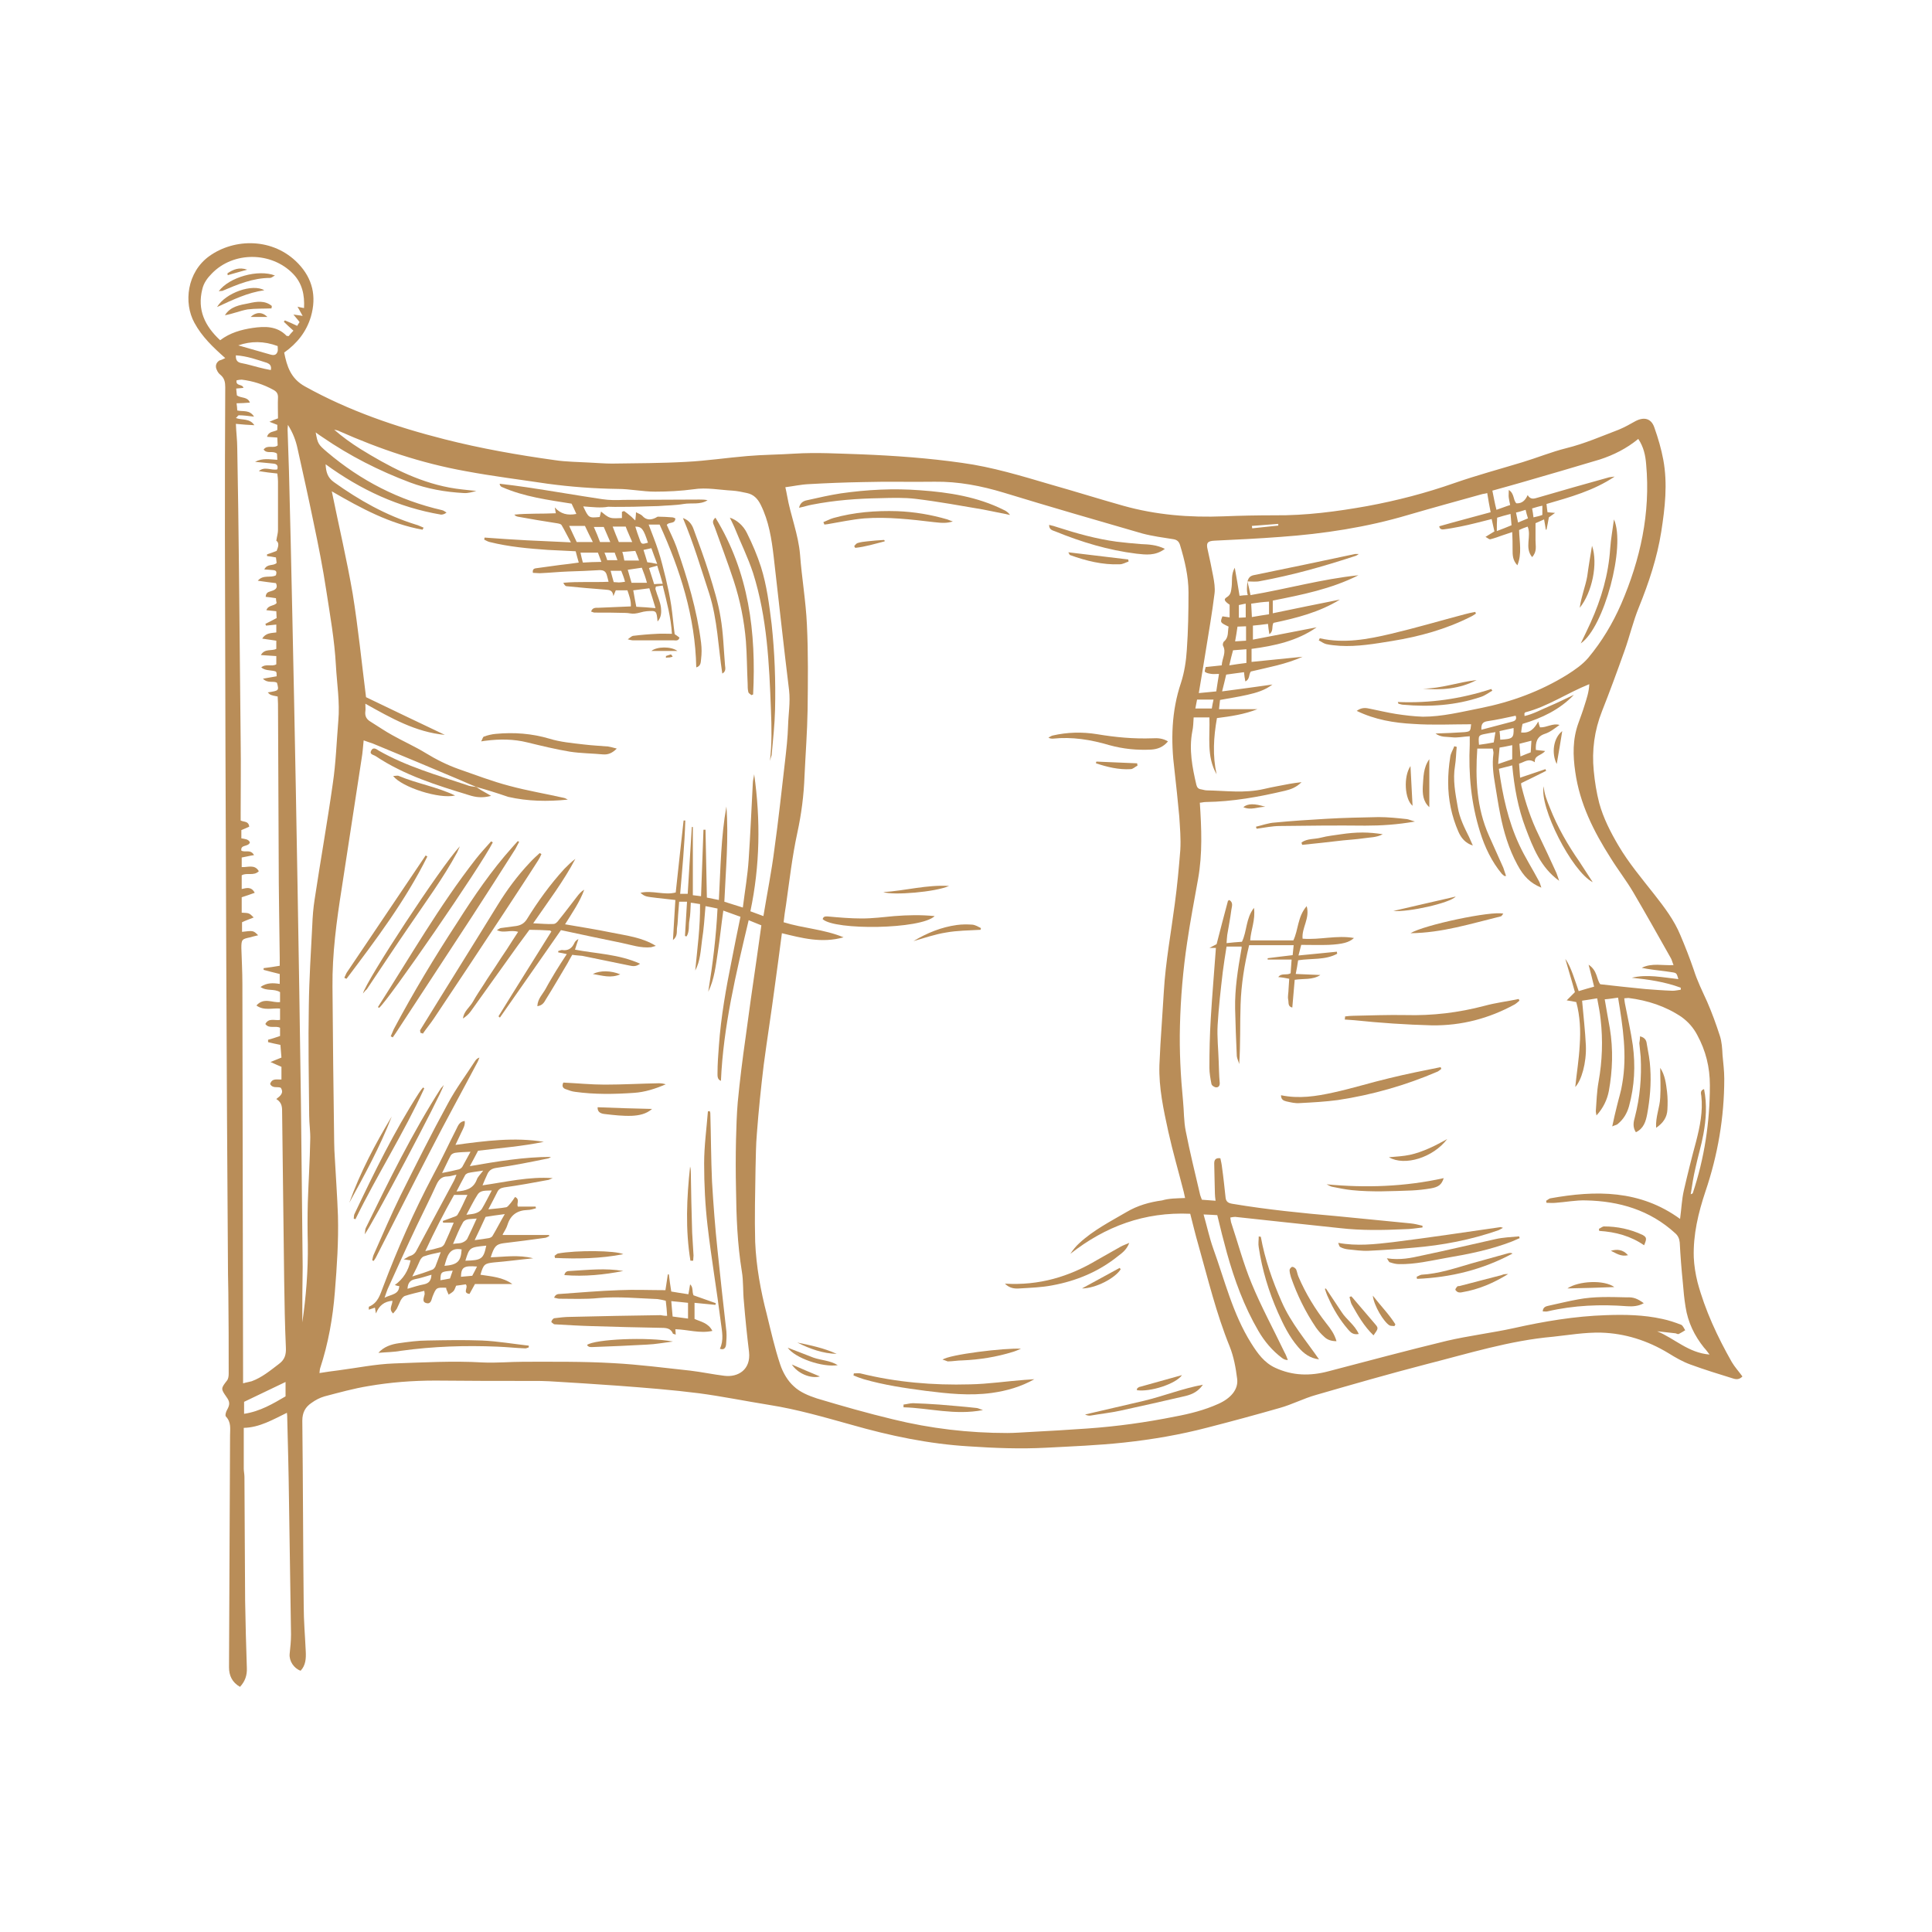<svg width="65" height="65" viewBox="0 0 65 65" fill="none" xmlns="http://www.w3.org/2000/svg">
<path d="M7.578 12.047C7.175 11.69 6.795 11.332 6.541 10.86C6.172 10.191 6.288 9.154 7.048 8.612C7.89 8.013 9.192 7.99 10.033 8.866C10.517 9.373 10.656 9.972 10.46 10.652C10.31 11.159 9.999 11.551 9.561 11.862C9.653 12.323 9.78 12.738 10.264 13.003C11.739 13.822 13.318 14.363 14.954 14.778C16.176 15.089 17.421 15.308 18.665 15.481C19.046 15.539 19.438 15.539 19.818 15.562C20.071 15.573 20.336 15.597 20.59 15.597C21.42 15.585 22.25 15.585 23.079 15.539C23.771 15.504 24.451 15.401 25.142 15.343C25.672 15.297 26.203 15.297 26.733 15.262C27.482 15.216 28.219 15.262 28.968 15.285C30.11 15.331 31.239 15.412 32.368 15.573C33.383 15.712 34.362 16.011 35.342 16.299C36.16 16.53 36.967 16.784 37.785 17.014C38.891 17.325 40.021 17.417 41.173 17.371C41.738 17.348 42.314 17.337 42.879 17.337C43.928 17.348 44.977 17.21 46.002 17.026C47.005 16.841 47.973 16.588 48.929 16.253C49.69 15.988 50.462 15.781 51.223 15.55C51.718 15.4 52.191 15.205 52.698 15.078C53.309 14.928 53.885 14.675 54.461 14.456C54.657 14.375 54.842 14.271 55.026 14.167C55.314 14.018 55.556 14.075 55.66 14.386C55.787 14.744 55.891 15.101 55.96 15.47C56.109 16.276 56.017 17.083 55.891 17.89C55.752 18.766 55.476 19.596 55.141 20.425C54.946 20.898 54.83 21.405 54.657 21.889C54.415 22.569 54.162 23.261 53.897 23.929C53.643 24.574 53.551 25.243 53.62 25.934C53.655 26.303 53.712 26.66 53.804 27.018C53.943 27.525 54.185 27.997 54.45 28.447C54.796 29.034 55.234 29.553 55.66 30.095C55.994 30.521 56.328 30.959 56.536 31.466C56.697 31.846 56.847 32.227 56.985 32.63C57.101 32.999 57.273 33.345 57.435 33.702C57.596 34.071 57.734 34.451 57.861 34.843C57.93 35.05 57.942 35.281 57.953 35.5C57.977 35.765 58.011 36.03 58.011 36.295C58.011 37.597 57.792 38.865 57.377 40.087C57.135 40.813 56.962 41.539 56.985 42.3C56.997 42.576 57.043 42.864 57.112 43.141C57.366 44.086 57.781 44.973 58.265 45.826C58.368 45.999 58.507 46.149 58.622 46.31C58.518 46.414 58.426 46.414 58.311 46.379C57.827 46.23 57.343 46.08 56.87 45.907C56.617 45.815 56.374 45.676 56.133 45.526C55.429 45.1 54.669 44.858 53.862 44.835C53.321 44.823 52.779 44.916 52.249 44.973C50.797 45.1 49.402 45.538 47.996 45.895C46.751 46.218 45.507 46.575 44.273 46.932C43.859 47.048 43.467 47.255 43.052 47.37C42.245 47.601 41.438 47.82 40.632 48.027C39.71 48.269 38.765 48.431 37.808 48.534C36.944 48.627 36.068 48.661 35.192 48.707C34.328 48.753 33.463 48.719 32.599 48.661C31.25 48.581 29.937 48.304 28.646 47.935C27.735 47.682 26.825 47.416 25.88 47.267C25.085 47.14 24.301 46.979 23.517 46.875C22.618 46.76 21.708 46.69 20.797 46.621C20.025 46.564 19.253 46.518 18.481 46.471C18.297 46.46 18.112 46.46 17.928 46.46C16.833 46.46 15.738 46.46 14.643 46.448C13.883 46.448 13.133 46.506 12.396 46.633C11.9 46.714 11.405 46.852 10.921 46.979C10.759 47.025 10.61 47.105 10.483 47.197C10.275 47.336 10.171 47.52 10.171 47.797C10.195 49.871 10.195 51.946 10.218 54.02C10.218 54.539 10.264 55.046 10.287 55.565C10.298 55.795 10.287 56.026 10.114 56.21C9.883 56.129 9.722 55.876 9.745 55.645C9.768 55.426 9.791 55.207 9.791 54.988C9.768 53.467 9.745 51.946 9.722 50.425C9.711 49.526 9.687 48.615 9.664 47.716C9.664 47.67 9.664 47.624 9.653 47.532C9.18 47.762 8.731 48.027 8.201 48.039C8.201 48.511 8.201 48.961 8.201 49.41C8.201 49.502 8.224 49.595 8.224 49.687C8.235 51.081 8.235 52.476 8.247 53.859C8.258 54.608 8.281 55.369 8.305 56.118C8.316 56.36 8.247 56.567 8.074 56.752C7.809 56.602 7.705 56.371 7.705 56.095C7.717 53.49 7.728 50.897 7.74 48.292C7.74 48.073 7.786 47.855 7.601 47.658C7.567 47.624 7.601 47.497 7.636 47.44C7.74 47.255 7.74 47.163 7.613 46.99C7.429 46.725 7.429 46.714 7.636 46.448C7.682 46.391 7.694 46.299 7.694 46.218C7.694 45.307 7.694 44.397 7.682 43.475C7.682 43.268 7.671 43.072 7.671 42.864C7.648 39.384 7.625 35.915 7.613 32.434C7.59 27.605 7.578 22.776 7.567 17.948C7.567 16.311 7.567 14.663 7.578 13.026C7.578 12.865 7.555 12.727 7.417 12.611C7.371 12.577 7.325 12.519 7.302 12.462C7.233 12.335 7.256 12.208 7.383 12.127C7.44 12.116 7.509 12.081 7.578 12.047ZM16.026 26.476C15.853 26.407 15.669 26.326 15.485 26.245C14.505 25.831 13.514 25.416 12.534 25.012C12.442 24.978 12.35 24.955 12.235 24.909C12.211 25.139 12.2 25.335 12.165 25.531C11.946 26.983 11.716 28.435 11.497 29.887C11.324 30.982 11.174 32.089 11.186 33.206C11.197 34.947 11.22 36.687 11.243 38.427C11.243 38.611 11.255 38.796 11.266 38.98C11.301 39.626 11.347 40.26 11.37 40.905C11.393 41.758 11.335 42.611 11.266 43.464C11.197 44.339 11.047 45.192 10.771 46.033C10.759 46.068 10.759 46.114 10.748 46.195C10.978 46.16 11.186 46.126 11.393 46.103C12.015 46.022 12.626 45.895 13.249 45.872C14.24 45.838 15.231 45.78 16.234 45.838C16.695 45.861 17.156 45.815 17.617 45.815C18.619 45.815 19.622 45.803 20.625 45.861C21.5 45.907 22.365 46.022 23.229 46.114C23.61 46.16 23.99 46.241 24.37 46.287C24.831 46.345 25.269 46.08 25.2 45.48C25.131 44.916 25.073 44.351 25.027 43.786C24.992 43.452 25.015 43.106 24.958 42.772C24.808 41.85 24.773 40.928 24.762 39.995C24.75 39.453 24.75 38.911 24.762 38.358C24.773 37.932 24.785 37.505 24.82 37.09C24.889 36.364 24.981 35.627 25.085 34.901C25.2 34.025 25.327 33.149 25.453 32.284C25.511 31.904 25.557 31.524 25.615 31.132C25.477 31.074 25.35 31.028 25.188 30.959C24.762 32.757 24.335 34.532 24.255 36.364C24.128 36.318 24.14 36.191 24.14 36.099C24.14 35.8 24.163 35.488 24.186 35.189C24.255 34.209 24.428 33.241 24.624 32.273C24.716 31.8 24.808 31.339 24.912 30.844C24.716 30.775 24.531 30.706 24.335 30.636C24.266 31.12 24.22 31.581 24.151 32.031C24.082 32.48 24.036 32.941 23.828 33.368C23.978 32.446 24.093 31.524 24.14 30.567C23.99 30.533 23.863 30.51 23.736 30.486C23.702 30.89 23.679 31.259 23.621 31.616C23.575 31.962 23.563 32.331 23.39 32.653C23.46 31.916 23.563 31.178 23.552 30.417C23.448 30.406 23.367 30.383 23.241 30.371C23.229 30.59 23.229 30.775 23.195 30.959C23.16 31.132 23.206 31.328 23.102 31.501C23.079 31.501 23.068 31.501 23.045 31.489C23.068 31.109 23.091 30.729 23.114 30.337C23.01 30.337 22.93 30.337 22.849 30.337C22.837 30.498 22.826 30.648 22.814 30.786C22.803 30.924 22.803 31.063 22.78 31.201C22.757 31.328 22.814 31.489 22.641 31.628C22.664 31.155 22.699 30.717 22.722 30.279C22.503 30.256 22.296 30.233 22.1 30.21C21.719 30.164 21.696 30.164 21.547 30.037C21.95 29.945 22.353 30.129 22.734 30.026C22.826 29.207 22.906 28.401 22.999 27.605C23.022 27.605 23.045 27.605 23.056 27.605C23.033 28.424 22.953 29.242 22.883 30.072C22.987 30.072 23.056 30.072 23.137 30.072C23.16 29.691 23.183 29.311 23.206 28.942C23.229 28.573 23.252 28.193 23.275 27.824C23.287 27.824 23.298 27.824 23.31 27.824C23.31 28.585 23.31 29.346 23.31 30.118C23.39 30.129 23.483 30.141 23.586 30.152C23.61 29.392 23.644 28.654 23.667 27.916C23.69 27.916 23.713 27.916 23.736 27.916C23.748 28.677 23.771 29.438 23.782 30.198C23.909 30.221 24.024 30.244 24.186 30.279C24.243 29.207 24.255 28.159 24.439 27.133C24.52 28.205 24.416 29.265 24.37 30.337C24.578 30.406 24.773 30.463 24.992 30.533C25.062 29.968 25.154 29.449 25.188 28.919C25.246 28.066 25.281 27.213 25.327 26.361C25.327 26.257 25.361 26.153 25.373 26.049C25.592 27.594 25.569 29.127 25.246 30.659C25.407 30.717 25.534 30.763 25.684 30.821C25.811 30.049 25.96 29.311 26.053 28.573C26.191 27.594 26.295 26.603 26.41 25.623C26.456 25.22 26.502 24.816 26.514 24.413C26.525 24.021 26.594 23.629 26.548 23.226C26.364 21.728 26.203 20.23 26.03 18.731C25.96 18.132 25.868 17.533 25.592 16.98C25.488 16.772 25.35 16.634 25.131 16.588C24.969 16.553 24.808 16.518 24.647 16.507C24.209 16.484 23.771 16.392 23.333 16.461C22.906 16.518 22.468 16.541 22.042 16.541C21.616 16.541 21.201 16.449 20.774 16.449C19.991 16.438 19.207 16.38 18.435 16.276C17.513 16.138 16.579 16.023 15.657 15.85C14.182 15.585 12.776 15.112 11.405 14.502C11.359 14.479 11.301 14.467 11.243 14.456C11.52 14.697 11.808 14.905 12.119 15.101C13.053 15.677 14.021 16.196 15.116 16.403C15.415 16.461 15.726 16.484 16.026 16.518C15.888 16.553 15.749 16.599 15.6 16.588C14.977 16.553 14.378 16.449 13.79 16.23C12.753 15.838 11.774 15.343 10.851 14.709C10.782 14.663 10.713 14.617 10.621 14.548C10.69 14.928 10.702 14.951 11.013 15.216C12.142 16.173 13.421 16.83 14.874 17.164C14.931 17.175 14.977 17.221 15.024 17.244C14.954 17.302 14.885 17.314 14.839 17.314C13.41 17.072 12.142 16.484 10.955 15.62C10.967 15.885 11.024 16.069 11.232 16.219C12.085 16.83 12.984 17.337 13.986 17.648C14.078 17.671 14.159 17.717 14.251 17.752C14.24 17.775 14.228 17.798 14.217 17.821C13.122 17.625 12.154 17.106 11.163 16.53C11.405 17.717 11.67 18.835 11.866 19.976C12.05 21.117 12.165 22.269 12.315 23.456C13.18 23.871 14.067 24.298 14.966 24.724C13.986 24.632 13.156 24.159 12.292 23.675C12.292 23.791 12.304 23.86 12.292 23.929C12.269 24.102 12.338 24.206 12.476 24.286C12.719 24.436 12.949 24.597 13.203 24.736C13.571 24.943 13.963 25.116 14.32 25.335C14.678 25.554 15.046 25.738 15.438 25.877C16.003 26.073 16.568 26.291 17.144 26.441C17.743 26.603 18.366 26.706 18.977 26.845C19.023 26.856 19.057 26.879 19.103 26.902C18.423 26.971 17.755 26.96 17.098 26.81C16.695 26.672 16.36 26.568 16.026 26.476ZM41.968 19.561C42.003 19.699 42.038 19.849 42.072 20.022C43.294 19.815 44.481 19.48 45.703 19.354C44.792 19.815 43.801 20.011 42.821 20.206C42.821 20.368 42.821 20.494 42.821 20.633C43.593 20.471 44.331 20.322 45.08 20.172C44.389 20.598 43.617 20.794 42.844 20.956C42.775 21.082 42.856 21.232 42.706 21.336C42.683 21.209 42.672 21.105 42.66 20.99C42.476 21.013 42.314 21.036 42.153 21.048C42.153 21.221 42.153 21.359 42.153 21.52C42.879 21.382 43.582 21.244 44.297 21.105C43.64 21.566 42.879 21.728 42.107 21.831C42.107 21.993 42.107 22.119 42.107 22.269C42.683 22.212 43.259 22.154 43.824 22.096C43.259 22.35 42.66 22.454 42.084 22.592C42.003 22.696 42.061 22.846 41.899 22.926C41.876 22.823 41.865 22.73 41.853 22.615C41.646 22.638 41.45 22.673 41.254 22.696C41.208 22.88 41.173 23.053 41.116 23.261C41.715 23.18 42.268 23.111 42.81 23.03C42.556 23.226 42.268 23.307 41.968 23.376C41.669 23.445 41.358 23.491 41.047 23.549C41.035 23.641 41.023 23.744 41.012 23.86C41.45 23.86 41.876 23.86 42.303 23.86C41.865 24.033 41.404 24.102 40.943 24.159C40.828 24.805 40.793 25.427 40.931 26.049C40.586 25.45 40.712 24.793 40.689 24.136C40.505 24.136 40.343 24.136 40.159 24.136C40.148 24.298 40.148 24.459 40.113 24.609C39.998 25.22 40.113 25.819 40.251 26.407C40.274 26.499 40.321 26.545 40.413 26.557C40.482 26.568 40.539 26.591 40.597 26.591C41.242 26.603 41.876 26.695 42.522 26.545C42.81 26.476 43.098 26.43 43.386 26.372C43.501 26.349 43.617 26.338 43.789 26.315C43.605 26.499 43.421 26.557 43.236 26.603C42.36 26.81 41.473 26.971 40.562 26.983C40.493 26.983 40.424 27.006 40.367 27.006C40.424 27.882 40.459 28.723 40.309 29.565C40.182 30.279 40.044 30.994 39.94 31.708C39.802 32.63 39.721 33.575 39.698 34.509C39.675 35.361 39.721 36.203 39.802 37.044C39.836 37.378 39.825 37.724 39.894 38.058C40.032 38.761 40.205 39.464 40.367 40.156C40.378 40.225 40.413 40.294 40.436 40.363C40.597 40.375 40.735 40.386 40.897 40.398C40.885 40.306 40.874 40.225 40.874 40.156C40.862 39.822 40.862 39.476 40.851 39.142C40.851 39.026 40.897 38.946 41.058 38.969C41.081 39.072 41.104 39.176 41.116 39.291C41.162 39.614 41.196 39.948 41.231 40.271C41.242 40.432 41.323 40.479 41.473 40.502C42.637 40.697 43.801 40.813 44.977 40.916C45.795 40.997 46.624 41.078 47.443 41.158C47.581 41.17 47.719 41.205 47.858 41.239C47.858 41.262 47.858 41.274 47.858 41.297C47.65 41.32 47.454 41.355 47.247 41.355C46.532 41.389 45.806 41.401 45.092 41.32C44.446 41.251 43.801 41.182 43.144 41.112C42.614 41.055 42.084 40.997 41.554 40.94C41.508 40.94 41.45 40.951 41.392 40.963C41.404 41.02 41.404 41.066 41.415 41.112C41.646 41.804 41.83 42.507 42.107 43.175C42.429 43.959 42.844 44.72 43.213 45.492C43.259 45.572 43.294 45.665 43.328 45.757C43.236 45.757 43.179 45.722 43.133 45.688C42.81 45.446 42.545 45.135 42.337 44.777C41.853 43.947 41.531 43.06 41.277 42.15C41.162 41.735 41.058 41.32 40.954 40.882C40.816 40.87 40.678 40.87 40.493 40.859C40.609 41.262 40.689 41.643 40.816 42C41.208 43.083 41.473 44.201 42.095 45.192C42.314 45.538 42.533 45.849 42.913 46.022C43.49 46.287 44.078 46.299 44.688 46.137C46.014 45.791 47.339 45.434 48.676 45.111C49.413 44.939 50.186 44.846 50.923 44.685C51.949 44.455 52.975 44.282 54.035 44.247C54.669 44.224 55.303 44.236 55.925 44.374C56.144 44.42 56.352 44.489 56.559 44.57C56.617 44.593 56.651 44.685 56.697 44.754C56.628 44.8 56.547 44.846 56.478 44.881C56.455 44.893 56.409 44.87 56.374 44.858C56.167 44.835 55.96 44.812 55.752 44.789C56.34 45.031 56.801 45.515 57.516 45.572C57.435 45.469 57.389 45.4 57.331 45.342C57.008 44.939 56.789 44.489 56.709 43.971C56.663 43.694 56.64 43.429 56.617 43.152C56.571 42.703 56.536 42.253 56.513 41.804C56.501 41.677 56.455 41.573 56.363 41.493C55.51 40.709 54.473 40.409 53.355 40.386C53.021 40.375 52.675 40.444 52.341 40.467C52.237 40.479 52.133 40.467 52.03 40.467C52.03 40.444 52.018 40.421 52.018 40.398C52.064 40.375 52.11 40.329 52.156 40.317C53.689 40.041 55.176 40.029 56.524 41.009C56.571 40.663 56.582 40.352 56.651 40.052C56.778 39.499 56.916 38.946 57.066 38.393C57.193 37.897 57.297 37.39 57.239 36.871C57.227 36.791 57.193 36.687 57.331 36.641C57.435 37.159 57.4 37.666 57.308 38.162C57.239 38.542 57.124 38.911 57.043 39.291C56.974 39.58 56.928 39.879 56.882 40.179C56.928 40.167 56.939 40.156 56.951 40.144C57.343 38.969 57.527 37.759 57.527 36.514C57.527 35.903 57.389 35.35 57.101 34.82C56.974 34.578 56.801 34.382 56.582 34.221C56.04 33.852 55.429 33.656 54.784 33.575C54.738 33.575 54.703 33.587 54.646 33.587C54.657 33.656 54.657 33.714 54.669 33.76C54.761 34.232 54.865 34.693 54.934 35.166C55.026 35.857 54.992 36.537 54.807 37.217C54.738 37.459 54.623 37.655 54.427 37.816C54.392 37.851 54.335 37.851 54.242 37.897C54.3 37.632 54.346 37.413 54.404 37.194C54.461 36.952 54.542 36.71 54.577 36.468C54.749 35.5 54.6 34.543 54.438 33.564C54.277 33.587 54.139 33.61 53.989 33.621C54.047 33.967 54.104 34.278 54.162 34.601C54.277 35.304 54.254 36.019 54.127 36.71C54.07 36.998 53.943 37.275 53.712 37.528C53.701 37.459 53.689 37.425 53.689 37.39C53.712 37.056 53.724 36.721 53.781 36.399C53.908 35.696 53.931 34.993 53.851 34.29C53.828 34.059 53.781 33.84 53.735 33.587C53.539 33.621 53.378 33.644 53.228 33.667C53.274 34.197 53.332 34.682 53.355 35.177C53.378 35.765 53.205 36.353 52.998 36.572C53.044 36.111 53.124 35.638 53.148 35.154C53.182 34.67 53.159 34.186 53.032 33.714C52.929 33.69 52.848 33.679 52.71 33.656C52.825 33.541 52.906 33.46 52.986 33.379C52.883 32.999 52.767 32.63 52.663 32.261C52.779 32.423 52.848 32.596 52.917 32.78C52.986 32.964 53.044 33.149 53.113 33.345C53.297 33.287 53.47 33.241 53.632 33.195C53.574 32.941 53.516 32.734 53.447 32.457C53.747 32.653 53.712 32.953 53.839 33.114C54.369 33.172 54.865 33.23 55.36 33.276C55.66 33.299 55.96 33.322 56.271 33.333C56.363 33.333 56.455 33.31 56.547 33.299C56.547 33.276 56.547 33.252 56.547 33.23C56.017 33.033 55.464 32.953 54.899 32.895C55.418 32.769 55.937 32.884 56.467 32.941C56.409 32.745 56.409 32.734 56.259 32.711C55.983 32.665 55.695 32.642 55.418 32.596C55.349 32.584 55.291 32.572 55.234 32.561C55.579 32.388 55.937 32.492 56.305 32.469C56.259 32.365 56.248 32.284 56.202 32.215C55.787 31.478 55.372 30.74 54.946 30.014C54.715 29.622 54.427 29.253 54.185 28.861C53.62 27.974 53.148 27.041 52.998 25.969C52.917 25.416 52.906 24.874 53.102 24.332C53.171 24.136 53.251 23.929 53.309 23.733C53.378 23.514 53.459 23.284 53.47 23.018C52.721 23.318 52.076 23.768 51.327 23.963C51.315 23.963 51.292 23.986 51.292 23.998C51.281 24.01 51.292 24.033 51.292 24.09C51.592 24.021 51.857 23.871 52.133 23.756C52.41 23.641 52.675 23.503 52.952 23.376C52.479 23.871 51.88 24.159 51.223 24.355C51.2 24.448 51.188 24.54 51.177 24.643C51.477 24.678 51.626 24.505 51.753 24.275C51.776 24.367 51.788 24.413 51.811 24.471C52.041 24.482 52.237 24.321 52.468 24.39C52.306 24.505 52.156 24.632 51.972 24.69C51.696 24.782 51.661 24.989 51.672 25.231C51.776 25.243 51.868 25.254 51.984 25.266C51.857 25.427 51.615 25.404 51.638 25.646C51.419 25.496 51.281 25.646 51.108 25.692C51.119 25.854 51.131 25.992 51.142 26.165C51.453 26.061 51.718 25.969 51.995 25.877C52.007 25.9 52.007 25.911 52.018 25.934C51.742 26.073 51.465 26.211 51.177 26.349C51.177 26.384 51.177 26.418 51.188 26.453C51.327 27.018 51.511 27.571 51.765 28.089C51.972 28.516 52.168 28.942 52.364 29.369C52.398 29.449 52.422 29.541 52.456 29.634C51.834 29.184 51.58 28.527 51.327 27.859C51.073 27.19 50.946 26.487 50.877 25.75C50.704 25.796 50.566 25.831 50.428 25.865C50.554 26.764 50.739 27.617 51.108 28.412C51.304 28.838 51.557 29.23 51.776 29.645C51.811 29.703 51.822 29.772 51.857 29.864C51.488 29.714 51.258 29.484 51.05 29.092C50.762 28.562 50.589 27.986 50.474 27.398C50.405 27.064 50.359 26.73 50.301 26.395C50.243 26.061 50.197 25.715 50.243 25.369C50.255 25.312 50.232 25.243 50.22 25.185C50.036 25.185 49.874 25.185 49.702 25.185C49.633 26.199 49.679 27.179 50.093 28.112C50.255 28.47 50.416 28.838 50.578 29.196C50.612 29.288 50.635 29.38 50.67 29.472C50.624 29.472 50.612 29.472 50.612 29.472C50.589 29.449 50.554 29.426 50.531 29.403C50.186 28.988 49.955 28.504 49.794 27.986C49.494 27.029 49.402 26.049 49.448 25.047C49.448 24.966 49.448 24.886 49.448 24.77C49.229 24.782 49.033 24.828 48.849 24.805C48.676 24.782 48.48 24.816 48.296 24.678C48.653 24.666 48.964 24.655 49.275 24.632C49.471 24.609 49.471 24.597 49.494 24.367C48.849 24.367 48.192 24.401 47.547 24.355C46.901 24.321 46.267 24.217 45.645 23.917C45.818 23.791 45.956 23.814 46.106 23.848C46.394 23.906 46.682 23.975 46.97 24.021C47.27 24.067 47.57 24.102 47.869 24.113C48.526 24.113 49.16 23.952 49.805 23.825C50.843 23.618 51.822 23.261 52.733 22.696C52.986 22.534 53.24 22.361 53.436 22.131C53.897 21.578 54.254 20.979 54.542 20.322C55.188 18.823 55.533 17.268 55.383 15.62C55.36 15.331 55.303 15.043 55.118 14.767C54.727 15.089 54.288 15.308 53.828 15.458C52.94 15.723 52.041 15.988 51.154 16.242C50.843 16.334 50.531 16.415 50.209 16.507C50.255 16.726 50.289 16.933 50.347 17.152C50.52 17.095 50.658 17.037 50.808 16.991C50.785 16.887 50.773 16.818 50.762 16.749C50.75 16.68 50.762 16.599 50.762 16.484C50.958 16.611 50.9 16.818 51.016 16.933C51.2 16.945 51.315 16.841 51.396 16.657C51.499 16.83 51.626 16.772 51.753 16.737C52.548 16.507 53.343 16.276 54.139 16.058C54.196 16.046 54.254 16.046 54.323 16.034C53.62 16.507 52.825 16.726 52.03 16.956C52.041 17.072 52.053 17.152 52.064 17.233C52.145 17.244 52.214 17.244 52.318 17.256C52.226 17.325 52.156 17.371 52.11 17.406C52.087 17.556 52.053 17.694 52.03 17.821C52.018 17.821 52.007 17.821 52.007 17.821C51.995 17.717 51.972 17.613 51.949 17.475C51.834 17.521 51.753 17.567 51.661 17.602C51.661 17.809 51.661 18.005 51.661 18.19C51.661 18.374 51.718 18.558 51.546 18.743C51.281 18.42 51.534 18.04 51.396 17.717C51.292 17.752 51.2 17.786 51.108 17.832C51.119 18.236 51.211 18.628 51.05 19.019C50.889 18.846 50.889 18.674 50.889 18.489C50.889 18.305 50.889 18.109 50.877 17.901C50.739 17.948 50.635 17.982 50.531 18.017C50.405 18.063 50.278 18.109 50.14 18.143C50.105 18.155 50.047 18.097 49.978 18.063C50.105 17.982 50.186 17.936 50.278 17.878C50.243 17.74 50.22 17.602 50.186 17.463C49.817 17.556 49.471 17.648 49.125 17.717C48.941 17.752 48.768 17.786 48.584 17.809C48.515 17.821 48.434 17.809 48.422 17.706C48.987 17.544 49.563 17.394 50.151 17.233C50.105 17.003 50.071 16.807 50.036 16.588C49.967 16.611 49.921 16.611 49.874 16.622C49.045 16.853 48.203 17.083 47.374 17.325C45.979 17.74 44.538 17.959 43.086 18.063C42.349 18.12 41.6 18.155 40.862 18.19C40.62 18.201 40.574 18.27 40.632 18.501C40.701 18.8 40.758 19.088 40.816 19.388C40.851 19.573 40.885 19.78 40.862 19.964C40.781 20.621 40.666 21.278 40.562 21.924C40.493 22.373 40.413 22.823 40.332 23.318C40.551 23.295 40.724 23.284 40.92 23.261C40.954 23.053 40.977 22.869 41.012 22.673C40.897 22.673 40.828 22.684 40.758 22.673C40.678 22.661 40.597 22.65 40.539 22.604C40.516 22.581 40.562 22.477 40.562 22.442C40.758 22.419 40.92 22.408 41.104 22.385C41.116 22.143 41.266 21.958 41.15 21.728C41.127 21.693 41.15 21.601 41.185 21.578C41.346 21.44 41.3 21.244 41.335 21.082C41.047 20.944 41.047 20.944 41.127 20.736C41.208 20.748 41.277 20.76 41.369 20.771C41.369 20.621 41.369 20.483 41.369 20.345C41.185 20.218 41.162 20.16 41.277 20.091C41.427 19.999 41.415 19.872 41.438 19.734C41.461 19.538 41.415 19.331 41.542 19.1C41.6 19.434 41.657 19.734 41.703 20.045C41.796 20.034 41.888 20.022 41.98 20.022C41.934 19.872 41.957 19.722 41.968 19.561ZM39.871 40.306C39.848 40.214 39.836 40.156 39.825 40.098C39.652 39.418 39.456 38.75 39.306 38.07C39.145 37.332 38.984 36.595 39.007 35.834C39.018 35.604 39.03 35.373 39.041 35.143C39.076 34.543 39.122 33.956 39.156 33.356C39.214 32.365 39.398 31.386 39.525 30.406C39.606 29.807 39.663 29.196 39.71 28.596C39.733 28.216 39.698 27.847 39.675 27.467C39.629 26.948 39.571 26.43 39.514 25.911C39.387 24.909 39.41 23.929 39.733 22.972C39.848 22.615 39.906 22.235 39.929 21.866C39.975 21.221 39.986 20.575 39.986 19.93C39.986 19.388 39.859 18.858 39.698 18.328C39.663 18.224 39.606 18.166 39.491 18.143C39.133 18.086 38.776 18.04 38.43 17.948C36.874 17.498 35.319 17.049 33.774 16.576C33.014 16.346 32.242 16.196 31.446 16.207C30.64 16.219 29.844 16.196 29.038 16.219C28.427 16.23 27.828 16.253 27.217 16.288C26.952 16.299 26.698 16.357 26.422 16.392C26.445 16.507 26.468 16.588 26.479 16.668C26.594 17.337 26.86 17.971 26.917 18.662C26.975 19.446 27.113 20.23 27.148 21.025C27.194 21.97 27.182 22.915 27.171 23.871C27.159 24.62 27.102 25.358 27.067 26.107C27.044 26.753 26.963 27.386 26.825 28.02C26.652 28.815 26.56 29.634 26.445 30.44C26.41 30.636 26.387 30.832 26.364 31.028C27.032 31.236 27.712 31.259 28.381 31.535C27.643 31.743 26.975 31.558 26.306 31.397C26.226 32.019 26.145 32.619 26.064 33.206C25.949 34.082 25.811 34.947 25.695 35.822C25.603 36.583 25.523 37.355 25.465 38.127C25.43 38.519 25.43 38.923 25.419 39.315C25.407 40.133 25.384 40.951 25.407 41.781C25.442 42.611 25.592 43.429 25.799 44.224C25.938 44.789 26.064 45.354 26.249 45.907C26.341 46.183 26.502 46.46 26.71 46.644C26.917 46.84 27.205 46.956 27.482 47.048C28.323 47.301 29.176 47.543 30.04 47.751C31.308 48.062 32.587 48.212 33.89 48.212C34.143 48.212 34.408 48.189 34.662 48.177C35.296 48.143 35.929 48.108 36.563 48.062C37.566 47.993 38.557 47.855 39.537 47.658C40.032 47.566 40.528 47.44 40.989 47.232C41.404 47.048 41.669 46.748 41.623 46.391C41.577 46.022 41.508 45.642 41.369 45.296C40.92 44.19 40.643 43.037 40.321 41.896C40.217 41.539 40.136 41.193 40.044 40.836C38.499 40.767 37.186 41.262 36.01 42.184C36.102 42.046 36.195 41.931 36.31 41.827C36.782 41.389 37.347 41.101 37.9 40.778C38.269 40.559 38.672 40.444 39.099 40.386C39.329 40.317 39.583 40.317 39.871 40.306ZM9.296 18.19C9.319 18.04 9.353 17.936 9.353 17.832C9.353 17.291 9.353 16.749 9.353 16.196C9.353 16.115 9.342 16.034 9.33 15.931C9.111 15.908 8.915 15.885 8.708 15.85C8.904 15.677 9.134 15.838 9.33 15.792C9.365 15.654 9.307 15.608 9.192 15.597C8.996 15.573 8.8 15.562 8.581 15.539C8.835 15.401 9.077 15.458 9.33 15.47C9.33 15.377 9.319 15.32 9.319 15.262C9.169 15.147 8.984 15.285 8.869 15.124C8.996 14.951 9.203 15.101 9.342 14.986C9.342 14.905 9.33 14.813 9.33 14.721C9.203 14.709 9.1 14.709 8.984 14.697C9.042 14.502 9.215 14.536 9.33 14.467C9.33 14.409 9.33 14.352 9.33 14.294C9.25 14.26 9.18 14.236 9.065 14.19C9.192 14.133 9.261 14.11 9.353 14.075C9.353 13.833 9.342 13.591 9.353 13.361C9.353 13.245 9.307 13.176 9.203 13.119C8.869 12.934 8.512 12.819 8.132 12.773C8.074 12.773 8.016 12.784 7.959 12.796C7.924 13.003 8.166 12.911 8.189 13.05C8.109 13.061 8.039 13.061 7.947 13.072C7.959 13.165 7.959 13.245 7.97 13.303C8.12 13.407 8.328 13.338 8.408 13.545C8.247 13.557 8.12 13.568 7.959 13.568C7.97 13.66 7.982 13.741 7.982 13.81C8.178 13.856 8.397 13.776 8.547 14.018C8.351 13.995 8.201 13.972 8.039 13.972C8.005 13.972 7.982 14.029 7.936 14.064C8.155 14.144 8.397 14.064 8.558 14.306C8.328 14.294 8.155 14.283 7.936 14.26C7.947 14.559 7.982 14.813 7.982 15.066C8.005 16.415 8.028 17.752 8.039 19.1C8.062 21.048 8.074 22.984 8.097 24.932C8.109 25.738 8.097 26.534 8.097 27.34C8.097 27.433 8.097 27.525 8.097 27.605C8.212 27.663 8.362 27.617 8.385 27.813C8.305 27.847 8.212 27.893 8.12 27.928C8.12 28.032 8.12 28.124 8.12 28.205C8.235 28.228 8.362 28.228 8.408 28.343C8.351 28.504 8.086 28.401 8.12 28.619C8.247 28.689 8.431 28.562 8.547 28.769C8.397 28.792 8.27 28.827 8.132 28.85C8.132 28.954 8.132 29.058 8.132 29.173C8.339 29.184 8.57 29.069 8.708 29.311C8.535 29.484 8.305 29.346 8.132 29.449C8.132 29.611 8.132 29.749 8.132 29.91C8.293 29.876 8.454 29.818 8.57 30.037C8.42 30.095 8.27 30.141 8.132 30.187C8.132 30.36 8.132 30.533 8.132 30.706C8.385 30.717 8.385 30.717 8.535 30.867C8.397 30.924 8.258 30.971 8.143 31.028C8.143 31.143 8.143 31.247 8.143 31.351C8.523 31.305 8.523 31.305 8.685 31.466C8.581 31.489 8.5 31.512 8.42 31.535C8.143 31.593 8.12 31.605 8.12 31.893C8.132 32.296 8.155 32.699 8.155 33.103C8.166 37.471 8.166 41.839 8.178 46.206C8.178 46.31 8.178 46.402 8.178 46.541C8.293 46.506 8.385 46.495 8.466 46.471C8.812 46.345 9.088 46.114 9.376 45.895C9.584 45.745 9.63 45.572 9.618 45.331C9.584 44.581 9.572 43.844 9.561 43.095C9.538 41.216 9.515 39.338 9.492 37.459C9.492 37.275 9.503 37.102 9.296 36.975C9.434 36.871 9.561 36.768 9.445 36.595C9.33 36.549 9.169 36.629 9.088 36.468C9.157 36.261 9.33 36.33 9.469 36.318C9.469 36.168 9.469 36.03 9.469 35.892C9.353 35.846 9.261 35.8 9.1 35.73C9.261 35.661 9.365 35.627 9.469 35.581C9.457 35.431 9.445 35.281 9.434 35.154C9.273 35.12 9.146 35.096 9.019 35.062C9.019 35.039 9.019 35.004 9.019 34.981C9.157 34.947 9.284 34.901 9.422 34.855C9.422 34.762 9.422 34.67 9.422 34.578C9.261 34.497 9.054 34.624 8.927 34.451C9.042 34.232 9.25 34.347 9.422 34.313C9.422 34.175 9.422 34.048 9.422 33.932C9.157 33.909 8.881 34.013 8.627 33.829C8.881 33.541 9.169 33.748 9.422 33.714C9.422 33.587 9.422 33.471 9.422 33.379C9.215 33.252 8.973 33.356 8.765 33.206C8.973 33.057 9.192 33.068 9.411 33.103C9.411 32.976 9.411 32.872 9.411 32.769C9.215 32.722 9.042 32.676 8.869 32.63C8.869 32.607 8.869 32.584 8.869 32.572C9.042 32.55 9.226 32.526 9.411 32.492C9.411 32.4 9.411 32.307 9.411 32.215C9.399 31.097 9.376 29.98 9.376 28.873C9.365 27.144 9.365 25.404 9.353 23.675C9.353 23.595 9.342 23.514 9.342 23.433C9.1 23.387 9.1 23.387 9.008 23.295C9.388 23.237 9.388 23.237 9.319 22.972C9.192 22.892 9.019 23.007 8.846 22.834C9.031 22.799 9.169 22.776 9.307 22.753C9.307 22.592 9.307 22.592 9.192 22.569C9.065 22.546 8.915 22.558 8.789 22.454C8.95 22.315 9.146 22.442 9.296 22.35C9.296 22.269 9.296 22.177 9.296 22.073C9.123 22.062 8.961 22.05 8.777 22.039C8.904 21.808 9.146 21.912 9.296 21.831C9.296 21.751 9.296 21.67 9.296 21.555C9.134 21.532 8.996 21.509 8.823 21.486C8.938 21.29 9.123 21.301 9.296 21.278C9.296 21.186 9.296 21.105 9.296 21.013C9.169 21.025 9.065 21.036 8.95 21.048C8.938 21.025 8.938 21.002 8.927 20.99C9.042 20.933 9.157 20.875 9.307 20.794C9.307 20.736 9.296 20.644 9.296 20.564C9.169 20.552 9.077 20.541 8.961 20.529C9.031 20.345 9.215 20.402 9.307 20.287C9.296 20.241 9.284 20.183 9.284 20.126C9.157 20.103 9.042 20.091 8.938 20.08C8.95 19.918 9.042 19.918 9.134 19.884C9.25 19.849 9.365 19.791 9.284 19.619C9.1 19.596 8.904 19.573 8.673 19.538C8.858 19.319 9.111 19.457 9.284 19.354C9.307 19.261 9.319 19.192 9.192 19.181C9.1 19.169 9.008 19.169 8.892 19.158C8.996 18.95 9.192 19.054 9.307 18.939C9.296 18.881 9.296 18.812 9.284 18.754C9.169 18.731 9.077 18.72 8.984 18.708C8.984 18.685 8.984 18.674 8.984 18.651C9.088 18.616 9.192 18.581 9.307 18.535C9.353 18.42 9.411 18.27 9.296 18.19ZM10.171 44.489C10.298 43.625 10.367 42.749 10.356 41.861C10.344 41.389 10.344 40.916 10.356 40.456C10.379 39.752 10.425 39.061 10.437 38.358C10.448 38.081 10.402 37.805 10.402 37.528C10.39 36.295 10.367 35.062 10.39 33.829C10.402 32.93 10.46 32.031 10.506 31.132C10.517 30.844 10.54 30.544 10.586 30.256C10.782 28.954 11.013 27.663 11.197 26.361C11.301 25.658 11.324 24.955 11.382 24.252C11.439 23.629 11.335 23.007 11.301 22.385C11.255 21.532 11.105 20.702 10.978 19.872C10.863 19.111 10.713 18.351 10.552 17.59C10.379 16.749 10.195 15.919 10.01 15.089C9.953 14.824 9.86 14.571 9.687 14.294C9.676 14.398 9.676 14.432 9.676 14.467C9.687 14.928 9.711 15.389 9.722 15.85C9.745 16.634 9.757 17.417 9.78 18.201C9.803 19.065 9.814 19.93 9.837 20.794C9.86 21.728 9.872 22.65 9.895 23.583C9.918 24.574 9.93 25.577 9.953 26.568C9.976 27.64 9.987 28.7 10.01 29.772C10.033 30.936 10.045 32.089 10.068 33.252C10.091 34.543 10.102 35.834 10.125 37.125C10.149 38.957 10.16 40.79 10.183 42.622C10.171 43.221 10.171 43.855 10.171 44.489ZM7.406 11.447C7.74 11.194 8.12 11.09 8.5 11.033C8.904 10.975 9.319 10.963 9.641 11.298C9.653 11.309 9.676 11.298 9.711 11.309C9.757 11.252 9.803 11.194 9.872 11.125C9.757 11.021 9.653 10.929 9.549 10.825C9.561 10.814 9.572 10.791 9.584 10.779C9.722 10.837 9.86 10.894 9.999 10.963C10.022 10.917 10.056 10.871 10.079 10.837C10.022 10.756 9.964 10.698 9.872 10.583C10.01 10.606 10.079 10.606 10.183 10.629C10.125 10.526 10.079 10.445 10.01 10.318C10.102 10.341 10.16 10.353 10.229 10.364C10.252 9.926 10.171 9.534 9.86 9.212C9.134 8.463 7.855 8.451 7.129 9.2C6.979 9.35 6.852 9.523 6.806 9.73C6.633 10.422 6.887 10.963 7.406 11.447ZM8.212 47.163C8.212 47.278 8.212 47.416 8.212 47.566C8.754 47.486 9.192 47.221 9.607 46.979C9.607 46.794 9.607 46.633 9.607 46.495C9.146 46.714 8.696 46.932 8.212 47.163ZM9.342 11.643C8.881 11.471 8.443 11.471 8.016 11.62C8.385 11.724 8.754 11.828 9.111 11.932C9.238 11.966 9.307 11.932 9.342 11.816C9.353 11.77 9.342 11.713 9.342 11.643ZM7.936 11.955C7.924 12.139 8.005 12.197 8.143 12.22C8.328 12.254 8.512 12.312 8.696 12.358C8.835 12.393 8.973 12.427 9.111 12.45C9.146 12.3 9.065 12.243 8.984 12.208C8.65 12.104 8.316 11.978 7.936 11.955ZM42.095 20.31C42.107 20.471 42.107 20.587 42.118 20.76C42.337 20.725 42.51 20.69 42.695 20.667C42.695 20.506 42.695 20.391 42.695 20.241C42.487 20.253 42.303 20.276 42.095 20.31ZM49.84 24.551C50.197 24.459 50.543 24.367 50.889 24.275C50.981 24.252 51.038 24.194 50.992 24.079C50.67 24.148 50.359 24.217 50.047 24.263C49.898 24.286 49.828 24.344 49.84 24.551ZM41.934 21.843C41.773 21.855 41.634 21.866 41.484 21.878C41.438 22.039 41.404 22.189 41.358 22.385C41.577 22.35 41.749 22.327 41.934 22.304C41.934 22.131 41.934 22.004 41.934 21.843ZM50.877 25.07C50.716 25.105 50.589 25.128 50.451 25.151C50.439 25.323 50.416 25.496 50.405 25.704C50.601 25.635 50.75 25.588 50.877 25.542C50.877 25.369 50.877 25.231 50.877 25.07ZM50.359 17.867C50.543 17.798 50.693 17.74 50.854 17.671C50.843 17.544 50.831 17.429 50.82 17.291C50.647 17.337 50.508 17.371 50.37 17.417C50.359 17.567 50.359 17.694 50.359 17.867ZM40.828 23.537C40.62 23.537 40.459 23.537 40.274 23.537C40.251 23.629 40.24 23.733 40.217 23.837C40.413 23.837 40.586 23.837 40.77 23.837C40.781 23.744 40.804 23.652 40.828 23.537ZM50.312 24.632C50.174 24.655 50.082 24.666 49.978 24.69C49.736 24.736 49.736 24.747 49.759 25.058C49.921 25.035 50.093 25.012 50.255 24.978C50.278 24.851 50.289 24.759 50.312 24.632ZM41.634 21.082C41.611 21.244 41.588 21.393 41.554 21.578C41.692 21.566 41.807 21.566 41.922 21.555C41.922 21.382 41.922 21.232 41.922 21.071C41.819 21.071 41.727 21.082 41.634 21.082ZM51.499 25.312C51.511 25.174 51.511 25.058 51.523 24.92C51.384 24.955 51.258 24.989 51.119 25.024C51.131 25.174 51.142 25.3 51.154 25.45C51.281 25.393 51.384 25.358 51.499 25.312ZM50.923 24.494C50.75 24.528 50.612 24.563 50.451 24.597C50.462 24.713 50.474 24.805 50.474 24.886C50.889 24.862 50.935 24.839 50.923 24.494ZM41.68 20.356C41.68 20.518 41.68 20.644 41.68 20.783C41.773 20.783 41.842 20.771 41.911 20.771C41.911 20.61 41.911 20.471 41.911 20.31C41.819 20.322 41.749 20.345 41.68 20.356ZM51.004 17.244C51.027 17.36 51.05 17.463 51.073 17.579C51.188 17.533 51.292 17.486 51.407 17.44C51.373 17.337 51.35 17.244 51.327 17.152C51.211 17.187 51.119 17.221 51.004 17.244ZM51.546 17.106C51.569 17.221 51.58 17.302 51.592 17.406C51.696 17.383 51.799 17.36 51.891 17.325C51.891 17.221 51.891 17.129 51.891 17.014C51.765 17.037 51.661 17.072 51.546 17.106ZM42.118 17.694C42.118 17.717 42.13 17.752 42.13 17.775C42.418 17.74 42.718 17.717 43.006 17.683C43.006 17.659 43.006 17.648 43.006 17.625C42.718 17.648 42.418 17.671 42.118 17.694Z" fill="#B98D58"/>
<path d="M26.883 17.083C26.929 16.876 27.078 16.841 27.205 16.818C27.562 16.737 27.92 16.657 28.289 16.599C29.176 16.472 30.063 16.426 30.962 16.495C31.93 16.564 32.887 16.714 33.763 17.152C33.844 17.187 33.913 17.233 33.982 17.325C33.682 17.267 33.371 17.198 33.071 17.141C32.322 17.014 31.573 16.876 30.812 16.784C30.421 16.737 30.017 16.749 29.625 16.76C28.853 16.772 28.081 16.83 27.32 16.979C27.182 17.003 27.055 17.049 26.883 17.083Z" fill="#B98D58"/>
<path d="M34.8 46.402C34.351 46.656 33.867 46.794 33.371 46.863C32.622 46.967 31.884 46.886 31.147 46.794C30.444 46.702 29.741 46.598 29.061 46.402C28.945 46.368 28.83 46.322 28.715 46.276C28.715 46.252 28.727 46.23 28.727 46.206C28.796 46.206 28.876 46.195 28.945 46.206C30.156 46.506 31.389 46.61 32.633 46.575C33.244 46.564 33.855 46.471 34.466 46.425C34.581 46.414 34.696 46.414 34.8 46.402Z" fill="#B98D58"/>
<path d="M39.295 24.943C39.133 25.139 38.938 25.208 38.718 25.22C38.246 25.243 37.785 25.197 37.324 25.07C36.702 24.886 36.068 24.782 35.422 24.851C35.376 24.851 35.33 24.851 35.273 24.816C35.319 24.793 35.365 24.759 35.411 24.747C35.906 24.632 36.413 24.62 36.909 24.701C37.531 24.805 38.142 24.862 38.776 24.839C38.949 24.828 39.122 24.839 39.295 24.943Z" fill="#B98D58"/>
<path d="M33.809 43.187C34.961 43.256 35.964 42.956 36.909 42.392C37.174 42.242 37.439 42.092 37.704 41.942C37.785 41.896 37.866 41.873 37.992 41.815C37.912 42.034 37.762 42.15 37.624 42.253C36.967 42.783 36.218 43.095 35.399 43.245C35.042 43.314 34.673 43.325 34.304 43.348C34.143 43.36 33.97 43.348 33.809 43.187Z" fill="#B98D58"/>
<path d="M39.191 18.466C38.868 18.708 38.546 18.662 38.234 18.628C37.289 18.512 36.379 18.236 35.503 17.878C35.422 17.844 35.296 17.832 35.296 17.659C35.399 17.683 35.492 17.706 35.584 17.74C36.229 17.948 36.886 18.132 37.566 18.224C37.843 18.259 38.108 18.282 38.384 18.305C38.649 18.316 38.914 18.328 39.191 18.466Z" fill="#B98D58"/>
<path d="M27.678 30.924C27.701 30.832 27.758 30.832 27.839 30.832C28.219 30.867 28.611 30.901 28.992 30.901C29.36 30.901 29.718 30.855 30.086 30.821C30.536 30.786 30.974 30.775 31.446 30.821C30.985 31.27 28.081 31.305 27.678 30.924Z" fill="#B98D58"/>
<path d="M27.701 17.567C27.816 17.521 27.92 17.463 28.035 17.429C28.738 17.233 29.464 17.175 30.19 17.198C30.766 17.221 31.32 17.314 31.873 17.475C31.93 17.498 31.988 17.521 32.057 17.544C31.861 17.602 31.723 17.602 31.423 17.567C30.651 17.475 29.867 17.383 29.084 17.44C28.669 17.475 28.254 17.567 27.839 17.636C27.805 17.636 27.77 17.648 27.735 17.648C27.724 17.613 27.712 17.59 27.701 17.567Z" fill="#B98D58"/>
<path d="M40.47 46.587C40.321 46.806 40.124 46.909 39.883 46.967C39.145 47.14 38.419 47.301 37.681 47.463C37.359 47.532 37.036 47.566 36.702 47.624C36.644 47.635 36.575 47.624 36.506 47.589C37.163 47.44 37.831 47.278 38.488 47.128C39.156 46.967 39.79 46.713 40.47 46.587Z" fill="#B98D58"/>
<path d="M31.711 45.745C31.919 45.573 33.821 45.342 34.351 45.377C34.235 45.423 34.166 45.457 34.086 45.48C33.532 45.653 32.956 45.745 32.38 45.769C32.218 45.769 32.046 45.803 31.884 45.803C31.838 45.791 31.781 45.757 31.711 45.745Z" fill="#B98D58"/>
<path d="M33.071 47.44C32.126 47.624 31.262 47.37 30.398 47.347C30.398 47.313 30.398 47.29 30.398 47.255C30.501 47.244 30.617 47.209 30.72 47.209C31.008 47.221 31.308 47.232 31.596 47.255C32.011 47.29 32.438 47.324 32.852 47.37C32.898 47.37 32.956 47.405 33.071 47.44Z" fill="#B98D58"/>
<path d="M37.969 18.893C37.866 18.927 37.773 18.985 37.67 18.985C37.093 19.008 36.54 18.869 35.999 18.674C35.976 18.662 35.976 18.628 35.941 18.581C36.633 18.662 37.301 18.743 37.958 18.823C37.958 18.835 37.969 18.858 37.969 18.893Z" fill="#B98D58"/>
<path d="M30.732 31.662C31.193 31.386 31.677 31.19 32.196 31.12C32.368 31.097 32.541 31.097 32.714 31.109C32.818 31.12 32.91 31.178 33.002 31.224C33.002 31.247 32.991 31.259 32.991 31.282C32.599 31.305 32.207 31.305 31.827 31.374C31.458 31.432 31.101 31.558 30.732 31.662Z" fill="#B98D58"/>
<path d="M31.93 29.807C31.469 30.014 30.052 30.129 29.718 30.014C30.455 29.968 31.181 29.761 31.93 29.807Z" fill="#B98D58"/>
<path d="M38.246 46.771C38.258 46.725 38.258 46.702 38.269 46.702C38.304 46.679 38.327 46.656 38.361 46.656C38.822 46.529 39.272 46.402 39.767 46.264C39.56 46.564 38.684 46.84 38.246 46.771Z" fill="#B98D58"/>
<path d="M28.185 45.93C27.666 46.011 26.744 45.688 26.502 45.342C26.813 45.457 27.09 45.572 27.367 45.676C27.632 45.769 27.931 45.769 28.185 45.93Z" fill="#B98D58"/>
<path d="M38.269 25.761C38.188 25.796 38.119 25.877 38.038 25.877C37.635 25.9 37.255 25.807 36.874 25.681C36.874 25.658 36.874 25.646 36.886 25.623C37.347 25.646 37.797 25.658 38.258 25.681C38.258 25.704 38.269 25.727 38.269 25.761Z" fill="#B98D58"/>
<path d="M37.704 42.703C37.52 43.002 36.863 43.348 36.402 43.348C36.828 43.118 37.243 42.887 37.67 42.657C37.681 42.668 37.693 42.691 37.704 42.703Z" fill="#B98D58"/>
<path d="M28.15 45.55C27.678 45.538 27.24 45.377 26.825 45.169C27.274 45.261 27.724 45.354 28.15 45.55Z" fill="#B98D58"/>
<path d="M26.64 45.907C26.975 46.057 27.263 46.172 27.585 46.31C27.263 46.391 26.836 46.206 26.64 45.907Z" fill="#B98D58"/>
<path d="M29.764 18.213C29.441 18.293 29.118 18.397 28.773 18.432C28.761 18.409 28.75 18.397 28.738 18.374C28.773 18.339 28.807 18.282 28.853 18.27C28.957 18.236 29.072 18.224 29.176 18.213C29.36 18.19 29.556 18.178 29.741 18.166C29.764 18.178 29.764 18.19 29.764 18.213Z" fill="#B98D58"/>
<path d="M41.358 30.279C41.508 30.371 41.438 30.509 41.427 30.613C41.392 30.89 41.335 31.178 41.289 31.455C41.277 31.535 41.277 31.616 41.266 31.731C41.45 31.708 41.611 31.697 41.784 31.685C41.957 31.328 41.911 30.901 42.188 30.544C42.245 30.948 42.084 31.282 42.061 31.639C42.556 31.639 43.029 31.639 43.513 31.639C43.686 31.282 43.651 30.844 43.962 30.486C44.078 30.901 43.789 31.213 43.824 31.581C44.4 31.628 44.977 31.455 45.553 31.558C45.392 31.708 45.172 31.766 44.7 31.789C44.4 31.8 44.089 31.789 43.778 31.789C43.743 31.916 43.72 32.008 43.686 32.146C44.135 32.1 44.55 32.065 44.977 32.019C44.977 32.042 44.988 32.065 44.988 32.088C44.585 32.307 44.124 32.238 43.674 32.307C43.651 32.457 43.628 32.607 43.594 32.768C43.882 32.78 44.158 32.791 44.423 32.803C44.158 32.976 43.859 32.918 43.559 32.964C43.536 33.276 43.501 33.587 43.478 33.898C43.317 33.863 43.363 33.725 43.34 33.633C43.317 33.517 43.352 33.402 43.352 33.276C43.363 33.16 43.363 33.056 43.375 32.93C43.306 32.918 43.248 32.907 43.19 32.895C43.133 32.884 43.087 32.884 43.006 32.872C43.121 32.722 43.282 32.826 43.421 32.745C43.432 32.619 43.444 32.469 43.455 32.284C43.179 32.284 42.914 32.284 42.649 32.284C42.649 32.273 42.649 32.25 42.649 32.238C42.925 32.204 43.19 32.169 43.49 32.135C43.501 32.019 43.513 31.916 43.524 31.8C43.017 31.8 42.533 31.8 42.026 31.8C41.865 32.457 41.761 33.114 41.738 33.794C41.715 34.463 41.738 35.12 41.692 35.799C41.669 35.707 41.623 35.627 41.611 35.534C41.588 35.004 41.565 34.474 41.554 33.932C41.542 33.264 41.646 32.619 41.761 31.962C41.773 31.927 41.773 31.892 41.773 31.846C41.6 31.846 41.438 31.846 41.266 31.846C41.219 32.146 41.173 32.423 41.139 32.699C41.07 33.287 41.001 33.886 40.966 34.486C40.943 34.889 40.989 35.292 41.001 35.696C41.012 35.938 41.012 36.18 41.035 36.41C41.047 36.526 41.001 36.583 40.92 36.583C40.862 36.583 40.77 36.526 40.758 36.468C40.724 36.295 40.689 36.099 40.689 35.926C40.689 35.373 40.701 34.82 40.735 34.267C40.782 33.483 40.851 32.688 40.908 31.892C40.862 31.892 40.805 31.892 40.689 31.892C40.816 31.823 40.885 31.789 40.931 31.766C41.058 31.27 41.185 30.786 41.312 30.314C41.289 30.314 41.335 30.302 41.358 30.279Z" fill="#B98D58"/>
<path d="M45.253 34.197C45.345 34.186 45.438 34.175 45.53 34.175C46.117 34.163 46.705 34.14 47.293 34.151C48.192 34.175 49.068 34.071 49.944 33.84C50.324 33.736 50.716 33.69 51.096 33.61C51.108 33.633 51.108 33.644 51.119 33.667C51.062 33.714 51.016 33.76 50.958 33.794C50.093 34.267 49.172 34.509 48.18 34.497C47.304 34.474 46.44 34.416 45.564 34.324C45.461 34.313 45.357 34.313 45.242 34.301C45.253 34.255 45.253 34.232 45.253 34.197Z" fill="#B98D58"/>
<path d="M43.098 36.848C43.709 36.975 44.285 36.883 44.861 36.756C45.495 36.618 46.117 36.422 46.751 36.272C47.316 36.134 47.892 36.018 48.468 35.903C48.48 35.926 48.48 35.938 48.492 35.961C48.445 35.995 48.411 36.03 48.365 36.053C47.293 36.514 46.163 36.837 45.011 37.01C44.585 37.067 44.158 37.09 43.72 37.113C43.582 37.125 43.432 37.09 43.282 37.056C43.202 37.033 43.098 37.01 43.098 36.848Z" fill="#B98D58"/>
<path d="M45.023 41.815C45.656 41.931 46.256 41.861 46.855 41.792C48.065 41.642 49.275 41.458 50.485 41.285C50.497 41.285 50.52 41.297 50.566 41.308C50.508 41.343 50.462 41.366 50.416 41.389C49.494 41.712 48.538 41.896 47.558 41.977C47.051 42.023 46.555 42.057 46.048 42.081C45.818 42.092 45.587 42.057 45.357 42.034C45.265 42.023 45.172 42 45.092 41.954C45.057 41.942 45.046 41.873 45.023 41.815Z" fill="#B98D58"/>
<path d="M44.4 21.474C45.219 21.659 46.014 21.509 46.797 21.324C47.627 21.128 48.446 20.886 49.275 20.667C49.391 20.633 49.517 20.61 49.633 20.587C49.644 20.61 49.644 20.621 49.656 20.644C49.598 20.679 49.54 20.725 49.483 20.748C48.641 21.174 47.754 21.416 46.832 21.566C46.256 21.659 45.668 21.762 45.08 21.728C44.93 21.716 44.769 21.705 44.619 21.67C44.527 21.647 44.458 21.589 44.366 21.543C44.389 21.52 44.389 21.497 44.4 21.474Z" fill="#B98D58"/>
<path d="M42.418 41.608C42.556 42.369 42.81 43.095 43.121 43.798C43.432 44.512 43.939 45.1 44.377 45.734C44.078 45.699 43.859 45.538 43.674 45.319C43.375 44.973 43.179 44.57 42.994 44.155C42.683 43.452 42.464 42.726 42.349 41.965C42.326 41.85 42.349 41.723 42.349 41.596C42.372 41.608 42.395 41.608 42.418 41.608Z" fill="#B98D58"/>
<path d="M42.257 27.813C42.464 27.767 42.672 27.686 42.891 27.674C43.467 27.617 44.043 27.582 44.619 27.548C45.207 27.513 45.795 27.502 46.383 27.49C46.705 27.49 47.028 27.525 47.339 27.559C47.408 27.571 47.477 27.605 47.604 27.64C47.005 27.744 46.475 27.778 45.933 27.778C44.976 27.767 44.02 27.778 43.063 27.79C42.798 27.79 42.545 27.847 42.28 27.882C42.268 27.859 42.257 27.836 42.257 27.813Z" fill="#B98D58"/>
<path d="M46.659 42.334C47.109 42.403 47.477 42.322 47.835 42.242C48.664 42.069 49.483 41.873 50.313 41.689C50.566 41.631 50.843 41.62 51.108 41.596C51.119 41.62 51.119 41.642 51.131 41.654C51.039 41.689 50.958 41.735 50.866 41.769C50.151 42.046 49.402 42.196 48.653 42.322C48.134 42.415 47.604 42.541 47.074 42.53C46.97 42.53 46.878 42.507 46.774 42.472C46.728 42.472 46.717 42.415 46.659 42.334Z" fill="#B98D58"/>
<path d="M55.176 34.866C55.372 34.912 55.395 35.039 55.406 35.131C55.453 35.396 55.51 35.673 55.522 35.949C55.556 36.468 55.51 36.975 55.418 37.482C55.372 37.724 55.303 37.966 55.038 38.093C54.922 37.92 54.957 37.747 55.003 37.586C55.176 36.917 55.234 36.249 55.199 35.557C55.188 35.408 55.164 35.246 55.153 35.096C55.164 35.027 55.176 34.958 55.176 34.866Z" fill="#B98D58"/>
<path d="M54.3 17.475C54.703 18.374 53.966 21.117 53.182 21.647C53.309 21.393 53.413 21.163 53.516 20.944C53.874 20.149 54.116 19.331 54.173 18.455C54.196 18.132 54.254 17.821 54.3 17.475Z" fill="#B98D58"/>
<path d="M44.965 45.123C44.792 45.123 44.654 45.077 44.55 44.973C44.446 44.881 44.354 44.777 44.273 44.662C43.916 44.132 43.64 43.567 43.432 42.968C43.409 42.887 43.386 42.807 43.386 42.726C43.386 42.691 43.444 42.622 43.478 42.622C43.524 42.622 43.582 42.668 43.605 42.703C43.64 42.783 43.651 42.876 43.686 42.956C43.928 43.521 44.251 44.051 44.631 44.535C44.769 44.708 44.896 44.881 44.965 45.123Z" fill="#B98D58"/>
<path d="M41.968 19.561C42.003 19.457 42.038 19.388 42.164 19.354C43.305 19.123 44.446 18.881 45.587 18.639C45.61 18.639 45.645 18.639 45.714 18.639C45.668 18.674 45.645 18.685 45.622 18.697C45.587 18.708 45.553 18.72 45.518 18.731C44.492 19.066 43.467 19.354 42.406 19.549C42.257 19.584 42.107 19.561 41.968 19.561Z" fill="#B98D58"/>
<path d="M55.303 43.844C55.13 43.947 54.922 43.959 54.75 43.947C53.851 43.878 52.952 43.913 52.064 44.12C52.018 44.132 51.961 44.12 51.903 44.12C51.914 43.959 52.03 43.947 52.122 43.925C52.445 43.855 52.767 43.775 53.09 43.717C53.632 43.613 54.185 43.636 54.738 43.648C54.957 43.636 55.095 43.694 55.303 43.844Z" fill="#B98D58"/>
<path d="M44.631 39.845C45.956 39.971 47.27 39.925 48.572 39.637C48.503 39.856 48.399 39.937 48.134 39.983C47.927 40.017 47.719 40.041 47.5 40.052C46.832 40.075 46.152 40.11 45.484 40.041C45.253 40.017 45.034 39.971 44.804 39.925C44.758 39.914 44.688 39.868 44.631 39.845Z" fill="#B98D58"/>
<path d="M49.552 28.447C49.298 28.366 49.16 28.193 49.068 27.986C48.837 27.456 48.722 26.902 48.722 26.326C48.722 26.038 48.745 25.761 48.791 25.473C48.803 25.346 48.883 25.231 48.929 25.105C48.953 25.116 48.976 25.116 49.01 25.128C48.987 25.335 48.987 25.554 48.953 25.761C48.872 26.234 48.964 26.695 49.045 27.156C49.102 27.513 49.264 27.836 49.425 28.159C49.471 28.251 49.506 28.355 49.552 28.447Z" fill="#B98D58"/>
<path d="M47.454 31.397C47.904 31.12 50.186 30.636 50.578 30.74C50.543 30.775 50.52 30.832 50.485 30.832C49.494 31.074 48.515 31.386 47.454 31.397Z" fill="#B98D58"/>
<path d="M47.662 42.956C47.719 42.933 47.766 42.899 47.823 42.887C48.411 42.853 48.953 42.668 49.506 42.507C49.921 42.392 50.336 42.276 50.75 42.161C50.797 42.15 50.843 42.15 50.889 42.173C49.886 42.714 48.814 42.979 47.673 43.026C47.673 43.002 47.662 42.979 47.662 42.956Z" fill="#B98D58"/>
<path d="M51.938 26.453C51.949 26.706 52.053 26.948 52.145 27.179C52.398 27.824 52.744 28.424 53.136 28.988C53.274 29.196 53.413 29.415 53.586 29.68C52.883 29.323 51.776 27.133 51.938 26.453Z" fill="#B98D58"/>
<path d="M43.789 28.343C43.985 28.205 44.227 28.239 44.446 28.181C44.665 28.124 44.896 28.101 45.126 28.066C45.357 28.032 45.599 28.009 45.841 28.009C46.071 28.009 46.29 28.032 46.521 28.066C46.313 28.181 46.083 28.17 45.864 28.205C45.633 28.239 45.414 28.251 45.184 28.274C44.953 28.297 44.711 28.331 44.481 28.354C44.262 28.378 44.043 28.401 43.812 28.424C43.801 28.401 43.789 28.366 43.789 28.343Z" fill="#B98D58"/>
<path d="M50.209 23.237C50.082 23.307 49.967 23.399 49.828 23.445C48.976 23.733 48.1 23.791 47.212 23.71C47.155 23.71 47.109 23.687 47.051 23.675C47.051 23.675 47.039 23.664 47.028 23.618C48.111 23.664 49.148 23.514 50.174 23.18C50.186 23.203 50.197 23.226 50.209 23.237Z" fill="#B98D58"/>
<path d="M55.856 35.926C56.017 36.168 56.052 36.456 56.086 36.733C56.109 36.929 56.109 37.136 56.098 37.332C56.086 37.586 55.96 37.782 55.718 37.943C55.695 37.574 55.844 37.252 55.856 36.929C55.879 36.595 55.856 36.261 55.856 35.926Z" fill="#B98D58"/>
<path d="M48.688 38.324C48.215 38.946 47.258 39.245 46.728 38.934C46.993 38.911 47.212 38.9 47.431 38.854C47.65 38.807 47.869 38.727 48.077 38.635C48.296 38.542 48.492 38.427 48.688 38.324Z" fill="#B98D58"/>
<path d="M53.562 18.362C53.77 18.962 53.562 19.941 53.148 20.448C53.205 20.045 53.343 19.722 53.401 19.388C53.447 19.042 53.505 18.708 53.562 18.362Z" fill="#B98D58"/>
<path d="M50.739 42.864C50.255 43.164 49.748 43.383 49.195 43.475C49.148 43.487 49.102 43.487 49.056 43.475C49.022 43.464 48.976 43.417 48.964 43.394C48.964 43.36 48.999 43.314 49.022 43.291C49.033 43.268 49.068 43.268 49.102 43.268C49.575 43.141 50.047 43.026 50.52 42.899C50.589 42.864 50.658 42.864 50.739 42.864Z" fill="#B98D58"/>
<path d="M55.314 41.896C54.865 41.585 54.358 41.447 53.804 41.412C53.804 41.389 53.793 41.366 53.793 41.343C53.851 41.32 53.908 41.262 53.966 41.262C54.415 41.262 54.853 41.354 55.268 41.55C55.406 41.631 55.406 41.677 55.314 41.896Z" fill="#B98D58"/>
<path d="M46.21 44.927C45.887 44.616 45.68 44.247 45.472 43.878C45.438 43.809 45.426 43.717 45.403 43.636C45.426 43.625 45.438 43.625 45.461 43.613C45.495 43.648 45.53 43.682 45.564 43.728C45.795 43.994 46.014 44.259 46.244 44.524C46.383 44.685 46.383 44.685 46.21 44.927Z" fill="#B98D58"/>
<path d="M44.608 43.348C44.781 43.613 44.965 43.878 45.138 44.144C45.299 44.397 45.576 44.57 45.714 44.881C45.518 44.916 45.438 44.823 45.357 44.731C45.08 44.409 44.861 44.051 44.688 43.659C44.642 43.567 44.608 43.464 44.573 43.36C44.585 43.36 44.596 43.36 44.608 43.348Z" fill="#B98D58"/>
<path d="M48.088 25.542C48.088 26.107 48.088 26.626 48.088 27.156C47.869 26.96 47.858 26.695 47.869 26.453C47.892 26.153 47.881 25.831 48.088 25.542Z" fill="#B98D58"/>
<path d="M46.878 30.648C47.558 30.486 48.238 30.337 48.976 30.164C48.78 30.383 47.385 30.694 46.878 30.648Z" fill="#B98D58"/>
<path d="M52.733 43.348C53.102 43.095 53.966 43.049 54.312 43.302C53.77 43.325 53.251 43.337 52.733 43.348Z" fill="#B98D58"/>
<path d="M46.187 43.59C46.463 43.948 46.74 44.224 46.947 44.558C46.936 44.581 46.924 44.593 46.913 44.616C46.855 44.605 46.797 44.616 46.751 44.593C46.555 44.478 46.221 43.925 46.187 43.59Z" fill="#B98D58"/>
<path d="M47.454 25.773C47.477 26.234 47.501 26.672 47.524 27.11C47.258 26.891 47.212 26.13 47.454 25.773Z" fill="#B98D58"/>
<path d="M47.869 23.168C48.48 23.168 49.068 22.949 49.679 22.88C49.102 23.18 48.492 23.226 47.869 23.168Z" fill="#B98D58"/>
<path d="M52.56 24.597C52.502 24.955 52.444 25.312 52.375 25.704C52.191 25.346 52.26 24.828 52.56 24.597Z" fill="#B98D58"/>
<path d="M42.568 27.144C42.326 27.144 42.084 27.271 41.83 27.156C41.98 27.029 42.211 27.029 42.568 27.144Z" fill="#B98D58"/>
<path d="M54.196 42.081C54.404 42.023 54.6 42.034 54.773 42.23C54.531 42.288 54.369 42.161 54.196 42.081Z" fill="#B98D58"/>
<path d="M17.236 43.199C16.821 43.199 16.407 43.199 15.98 43.199C15.911 43.325 15.853 43.429 15.796 43.533C15.542 43.498 15.773 43.314 15.669 43.21C15.577 43.221 15.461 43.245 15.346 43.256C15.312 43.325 15.3 43.394 15.254 43.441C15.208 43.487 15.15 43.521 15.093 43.556C15.07 43.498 15.046 43.452 15.024 43.394C15.012 43.371 15.012 43.348 15.012 43.325C14.678 43.314 14.678 43.314 14.551 43.625C14.516 43.717 14.505 43.878 14.355 43.844C14.182 43.809 14.263 43.66 14.286 43.544C14.286 43.521 14.286 43.487 14.274 43.429C14.044 43.487 13.825 43.533 13.617 43.602C13.56 43.625 13.514 43.694 13.479 43.752C13.433 43.844 13.399 43.936 13.352 44.028C13.318 44.086 13.272 44.132 13.226 44.19C13.064 44.04 13.203 43.913 13.203 43.763C12.926 43.786 12.753 43.925 12.649 44.19C12.638 44.132 12.626 44.074 12.615 43.994C12.546 44.017 12.476 44.04 12.407 44.063C12.407 44.028 12.407 44.005 12.407 43.982C12.407 43.971 12.419 43.959 12.419 43.959C12.719 43.832 12.788 43.556 12.891 43.291C13.375 42.011 13.929 40.755 14.574 39.534C14.851 39.026 15.093 38.496 15.358 37.978C15.415 37.862 15.461 37.736 15.634 37.713C15.657 37.862 15.577 37.978 15.519 38.105C15.461 38.231 15.404 38.346 15.323 38.519C16.337 38.381 17.317 38.254 18.297 38.416C17.57 38.566 16.833 38.623 16.084 38.715C16.003 38.877 15.911 39.038 15.807 39.234C16.741 39.073 17.628 38.923 18.539 38.923C18.492 38.946 18.458 38.98 18.412 38.98C17.847 39.096 17.282 39.211 16.706 39.291C16.533 39.315 16.441 39.384 16.383 39.534C16.337 39.637 16.291 39.73 16.234 39.879C17.04 39.764 17.789 39.58 18.596 39.637C18.539 39.66 18.492 39.683 18.458 39.695C17.962 39.787 17.467 39.879 16.96 39.949C16.844 39.971 16.775 40.006 16.729 40.11C16.637 40.294 16.545 40.467 16.43 40.686C16.648 40.663 16.844 40.651 17.029 40.617C17.086 40.605 17.133 40.525 17.179 40.479C17.236 40.41 17.282 40.34 17.328 40.271C17.501 40.352 17.375 40.479 17.421 40.594C17.617 40.594 17.812 40.594 18.02 40.594C18.02 40.617 18.032 40.628 18.032 40.651C17.939 40.675 17.847 40.709 17.743 40.709C17.409 40.721 17.179 40.87 17.075 41.205C17.04 41.32 16.971 41.424 16.914 41.527C16.914 41.539 16.914 41.55 16.914 41.55C17.432 41.55 17.951 41.55 18.469 41.55C18.469 41.562 18.481 41.574 18.481 41.585C18.435 41.608 18.4 41.631 18.354 41.643C17.882 41.712 17.409 41.769 16.937 41.827C16.695 41.862 16.625 41.931 16.51 42.3C16.971 42.288 17.432 42.207 17.939 42.334C17.467 42.38 17.052 42.438 16.625 42.472C16.303 42.507 16.268 42.53 16.164 42.887C16.533 42.945 16.914 42.968 17.236 43.199ZM13.283 43.233C13.56 43.037 13.744 42.749 13.813 42.403C13.756 42.392 13.698 42.392 13.583 42.369C13.698 42.311 13.744 42.265 13.802 42.253C13.917 42.219 13.986 42.138 14.032 42.035C14.447 41.262 14.862 40.49 15.277 39.718C15.3 39.672 15.323 39.614 15.358 39.522C15.231 39.545 15.139 39.58 15.058 39.58C14.851 39.58 14.758 39.695 14.678 39.868C14.47 40.329 14.24 40.778 14.021 41.239C13.687 41.942 13.364 42.657 13.041 43.371C13.007 43.452 12.984 43.533 12.938 43.66C13.168 43.544 13.421 43.556 13.433 43.268C13.387 43.268 13.341 43.256 13.283 43.233ZM14.908 41.136C14.908 41.112 14.897 41.101 14.897 41.078C14.989 41.043 15.093 41.009 15.185 40.974C15.254 40.94 15.358 40.928 15.392 40.87C15.519 40.663 15.611 40.432 15.726 40.202C15.554 40.202 15.415 40.202 15.277 40.202C14.931 40.813 14.62 41.424 14.309 42.092C14.516 42.046 14.666 42.011 14.816 41.965C14.874 41.954 14.931 41.896 14.954 41.85C15.058 41.62 15.162 41.389 15.265 41.136C15.127 41.136 15.012 41.136 14.908 41.136ZM15.969 41.723C16.164 41.7 16.314 41.677 16.453 41.654C16.499 41.643 16.545 41.62 16.568 41.585C16.706 41.355 16.821 41.124 16.983 40.847C16.729 40.882 16.533 40.905 16.337 40.94C16.222 41.193 16.107 41.435 15.969 41.723ZM13.871 42.945C14.136 42.864 14.344 42.795 14.551 42.714C14.585 42.703 14.62 42.657 14.643 42.622C14.701 42.472 14.758 42.323 14.828 42.127C14.609 42.173 14.436 42.207 14.274 42.265C14.217 42.276 14.171 42.334 14.136 42.392C14.067 42.553 13.986 42.726 13.871 42.945ZM15.83 38.75C15.634 38.761 15.473 38.761 15.312 38.785C15.254 38.796 15.185 38.831 15.162 38.877C15.07 39.05 14.989 39.234 14.874 39.464C15.104 39.418 15.277 39.384 15.45 39.338C15.485 39.326 15.531 39.291 15.554 39.257C15.646 39.096 15.726 38.934 15.83 38.75ZM16.038 40.997C15.853 41.02 15.669 40.986 15.577 41.124C15.45 41.343 15.358 41.585 15.242 41.85C15.381 41.827 15.473 41.839 15.554 41.804C15.623 41.781 15.703 41.723 15.726 41.666C15.83 41.458 15.922 41.251 16.038 40.997ZM15.692 40.87C15.842 40.847 15.934 40.847 16.015 40.813C16.084 40.79 16.164 40.744 16.21 40.675C16.326 40.479 16.43 40.271 16.545 40.052C16.349 40.064 16.164 40.029 16.061 40.202C15.934 40.398 15.83 40.617 15.692 40.87ZM16.257 39.384C16.049 39.418 15.899 39.43 15.749 39.464C15.715 39.476 15.68 39.499 15.657 39.522C15.554 39.706 15.461 39.891 15.358 40.087C15.669 40.064 15.922 39.995 16.038 39.695C16.072 39.591 16.153 39.522 16.257 39.384ZM15.657 42.415C16.199 42.403 16.268 42.357 16.36 41.908C15.796 41.965 15.796 41.965 15.657 42.415ZM14.954 42.588C15.392 42.553 15.508 42.438 15.531 42.035C15.104 41.954 15.046 42.276 14.954 42.588ZM14.516 42.887C14.32 42.945 14.148 43.002 13.963 43.037C13.79 43.072 13.721 43.175 13.71 43.36C13.906 43.302 14.078 43.245 14.263 43.21C14.424 43.175 14.505 43.095 14.516 42.887ZM16.049 42.611C15.6 42.576 15.519 42.634 15.508 42.956C15.634 42.945 15.749 42.933 15.888 42.922C15.945 42.818 15.992 42.726 16.049 42.611ZM15.139 43.014C15.173 42.922 15.196 42.841 15.231 42.749C14.828 42.784 14.828 42.784 14.816 43.072C14.908 43.06 15.012 43.037 15.139 43.014Z" fill="#B98D58"/>
<path d="M19.622 17.037C19.806 17.429 19.806 17.429 20.175 17.394C20.187 17.337 20.21 17.279 20.221 17.21C20.325 17.291 20.417 17.383 20.532 17.417C20.648 17.452 20.786 17.429 20.924 17.429C20.924 17.36 20.924 17.291 20.924 17.221C20.959 17.21 20.993 17.187 21.005 17.198C21.074 17.245 21.143 17.302 21.212 17.36C21.259 17.394 21.293 17.441 21.374 17.51C21.385 17.394 21.397 17.325 21.397 17.233C21.477 17.279 21.558 17.302 21.604 17.348C21.742 17.51 21.904 17.498 22.065 17.417C22.088 17.406 22.111 17.383 22.134 17.383C22.296 17.383 22.457 17.394 22.618 17.406C22.653 17.406 22.688 17.429 22.722 17.441C22.711 17.648 22.503 17.544 22.434 17.66C22.538 17.901 22.665 18.143 22.757 18.397C23.125 19.446 23.448 20.518 23.587 21.624C23.61 21.808 23.61 21.993 23.587 22.177C23.575 22.269 23.587 22.408 23.425 22.454C23.391 20.748 22.884 19.169 22.192 17.648C22.065 17.648 21.962 17.648 21.823 17.648C21.938 17.959 22.054 18.236 22.146 18.524C22.25 18.835 22.319 19.146 22.399 19.457C22.469 19.757 22.538 20.068 22.584 20.379C22.63 20.691 22.653 21.002 22.699 21.336C22.734 21.359 22.803 21.405 22.86 21.451C22.826 21.578 22.722 21.543 22.653 21.543C22.192 21.543 21.731 21.543 21.282 21.543C21.247 21.543 21.212 21.532 21.12 21.509C21.201 21.451 21.247 21.405 21.293 21.393C21.57 21.359 21.846 21.336 22.111 21.324C22.261 21.313 22.422 21.324 22.607 21.324C22.572 20.771 22.434 20.253 22.296 19.699C22.215 19.711 22.134 19.722 22.065 19.734C22.065 19.768 22.042 19.803 22.054 19.826C22.111 20.034 22.215 20.241 22.238 20.448C22.25 20.575 22.261 20.76 22.123 20.91C22.088 20.541 22.088 20.541 21.754 20.564C21.616 20.575 21.489 20.633 21.351 20.644C21.247 20.656 21.155 20.621 21.051 20.621C20.705 20.61 20.348 20.61 20.002 20.61C19.968 20.61 19.933 20.587 19.887 20.575C19.933 20.437 20.037 20.448 20.129 20.448C20.486 20.437 20.844 20.414 21.224 20.402C21.235 20.206 21.166 20.034 21.109 19.861C20.982 19.861 20.855 19.861 20.717 19.861C20.694 19.907 20.682 19.953 20.636 20.057C20.613 19.849 20.498 19.849 20.371 19.838C19.933 19.803 19.495 19.768 19.057 19.722C19.023 19.722 18.977 19.665 18.953 19.607C19.461 19.561 19.956 19.596 20.475 19.573C20.452 19.492 20.44 19.423 20.417 19.354C20.383 19.227 20.313 19.181 20.175 19.181C19.829 19.204 19.472 19.215 19.126 19.227C18.804 19.238 18.481 19.273 18.158 19.285C18.078 19.285 17.997 19.273 17.928 19.273C17.905 19.123 17.997 19.123 18.078 19.112C18.331 19.077 18.585 19.042 18.838 19.008C19.034 18.985 19.242 18.962 19.472 18.927C19.438 18.8 19.403 18.697 19.368 18.547C19.057 18.535 18.746 18.512 18.435 18.501C17.778 18.455 17.121 18.397 16.476 18.236C16.418 18.224 16.36 18.19 16.291 18.155C16.291 18.132 16.303 18.109 16.303 18.086C16.775 18.12 17.248 18.155 17.72 18.178C18.193 18.201 18.677 18.224 19.207 18.247C19.08 18.017 19 17.844 18.896 17.671C18.873 17.625 18.792 17.613 18.723 17.602C18.285 17.533 17.847 17.463 17.421 17.383C17.375 17.371 17.34 17.36 17.305 17.314C17.766 17.268 18.227 17.291 18.7 17.268C18.688 17.187 18.677 17.129 18.665 17.072C18.861 17.291 19.092 17.348 19.391 17.291C19.334 17.164 19.288 17.06 19.23 16.945C18.435 16.818 17.64 16.714 16.902 16.392C16.867 16.38 16.821 16.357 16.81 16.276C17.11 16.311 17.409 16.346 17.709 16.392C18.562 16.518 19.415 16.668 20.267 16.795C20.498 16.83 20.74 16.83 20.982 16.818C21.835 16.818 22.676 16.807 23.529 16.807C23.621 16.807 23.713 16.807 23.805 16.83C23.552 16.991 23.264 16.91 22.999 16.956C22.722 17.003 22.434 17.003 22.146 17.026C21.869 17.037 21.593 17.037 21.316 17.049C21.028 17.049 20.74 17.06 20.463 17.049C20.21 17.095 19.933 17.06 19.622 17.037ZM21.846 19.792C21.662 19.815 21.489 19.838 21.305 19.861C21.339 20.068 21.374 20.241 21.408 20.414C21.627 20.425 21.823 20.437 22.054 20.46C21.985 20.218 21.915 20.011 21.846 19.792ZM19.149 17.694C19.242 17.89 19.322 18.074 19.403 18.236C19.587 18.236 19.749 18.236 19.945 18.236C19.841 18.028 19.76 17.867 19.68 17.694C19.507 17.694 19.345 17.694 19.149 17.694ZM21.593 19.1C21.431 19.123 21.282 19.146 21.12 19.169C21.166 19.331 21.212 19.48 21.247 19.607C21.431 19.607 21.593 19.607 21.766 19.607C21.72 19.434 21.662 19.273 21.593 19.1ZM21.27 18.236C21.189 18.04 21.109 17.878 21.051 17.717C20.901 17.717 20.774 17.717 20.613 17.717C20.682 17.901 20.751 18.074 20.82 18.236C20.97 18.236 21.097 18.236 21.27 18.236ZM20.117 18.593C19.898 18.593 19.726 18.593 19.53 18.593C19.553 18.708 19.576 18.8 19.61 18.927C19.818 18.916 20.014 18.904 20.233 18.904C20.187 18.777 20.152 18.685 20.117 18.593ZM20.313 17.729C20.187 17.729 20.095 17.729 19.979 17.729C20.06 17.913 20.129 18.074 20.187 18.236C20.302 18.236 20.406 18.236 20.532 18.236C20.452 18.051 20.383 17.89 20.313 17.729ZM22.008 19.653C22.111 19.642 22.192 19.642 22.296 19.642C22.238 19.434 22.18 19.238 22.111 19.031C22.008 19.066 21.927 19.077 21.835 19.112C21.892 19.296 21.95 19.457 22.008 19.653ZM21.005 18.858C21.178 18.858 21.328 18.858 21.5 18.858C21.454 18.731 21.42 18.639 21.374 18.535C21.224 18.547 21.097 18.558 20.936 18.57C20.97 18.662 20.982 18.743 21.005 18.858ZM20.901 19.204C20.774 19.204 20.671 19.204 20.544 19.204C20.578 19.342 20.613 19.457 20.648 19.584C20.717 19.584 20.774 19.596 20.82 19.596C20.878 19.596 20.936 19.584 21.028 19.573C20.993 19.434 20.947 19.319 20.901 19.204ZM22.111 18.973C22.031 18.766 21.973 18.605 21.915 18.443C21.823 18.466 21.754 18.478 21.65 18.501C21.696 18.651 21.742 18.789 21.777 18.916C21.881 18.927 21.95 18.939 22.111 18.973ZM21.374 17.717C21.42 17.867 21.466 18.005 21.523 18.155C21.581 18.316 21.593 18.316 21.8 18.259C21.65 17.798 21.593 17.717 21.374 17.717ZM20.682 18.593C20.555 18.593 20.452 18.593 20.337 18.593C20.383 18.697 20.406 18.777 20.429 18.846C20.555 18.846 20.659 18.846 20.774 18.846C20.74 18.743 20.705 18.674 20.682 18.593Z" fill="#B98D58"/>
<path d="M22.445 44.27C22.434 44.097 22.422 43.936 22.399 43.763C22.307 43.74 22.215 43.717 22.123 43.706C21.466 43.682 20.809 43.613 20.14 43.671C19.703 43.717 19.253 43.694 18.815 43.694C18.769 43.694 18.711 43.671 18.642 43.659C18.688 43.544 18.769 43.533 18.85 43.533C19.507 43.486 20.164 43.429 20.832 43.406C21.339 43.383 21.858 43.406 22.388 43.406C22.411 43.233 22.445 43.06 22.468 42.876C22.48 42.876 22.492 42.876 22.503 42.876C22.526 43.06 22.549 43.245 22.584 43.452C22.768 43.487 22.953 43.51 23.16 43.544C23.183 43.429 23.195 43.337 23.218 43.21C23.333 43.314 23.275 43.452 23.333 43.579C23.563 43.659 23.828 43.752 24.082 43.844C24.082 43.867 24.07 43.878 24.07 43.901C23.84 43.878 23.61 43.855 23.367 43.832C23.367 44.005 23.367 44.178 23.367 44.374C23.563 44.466 23.828 44.501 23.967 44.777C23.54 44.87 23.137 44.731 22.722 44.72C22.722 44.777 22.734 44.835 22.734 44.904C22.688 44.881 22.653 44.881 22.641 44.87C22.572 44.697 22.434 44.674 22.261 44.674C21.477 44.662 20.694 44.639 19.922 44.616C19.518 44.605 19.115 44.581 18.711 44.558C18.688 44.558 18.654 44.558 18.631 44.547C18.596 44.524 18.539 44.478 18.55 44.466C18.562 44.42 18.608 44.362 18.642 44.351C18.827 44.328 19.011 44.305 19.195 44.305C20.21 44.282 21.224 44.259 22.227 44.247C22.284 44.259 22.353 44.27 22.445 44.27ZM22.584 43.775C22.595 43.959 22.618 44.109 22.63 44.293C22.803 44.316 22.964 44.339 23.148 44.362C23.148 44.178 23.148 44.017 23.148 43.832C22.964 43.809 22.791 43.798 22.584 43.775Z" fill="#B98D58"/>
<path d="M17.939 31.063C18.204 31.074 18.412 31.097 18.619 31.086C18.688 31.086 18.758 31.017 18.804 30.948C19.011 30.694 19.207 30.429 19.414 30.164C19.484 30.072 19.553 29.991 19.656 29.933C19.507 30.348 19.253 30.706 19.011 31.097C19.553 31.19 20.06 31.27 20.567 31.374C21.074 31.478 21.604 31.535 22.065 31.823C22.008 31.835 21.961 31.858 21.904 31.869C21.558 31.904 21.235 31.789 20.901 31.72C20.233 31.581 19.553 31.443 18.873 31.293C18.181 32.284 17.501 33.264 16.821 34.232C16.798 34.221 16.787 34.221 16.787 34.209C16.775 34.197 16.775 34.186 16.775 34.186C17.363 33.23 17.962 32.284 18.55 31.339C18.527 31.328 18.515 31.305 18.504 31.305C18.273 31.293 18.043 31.282 17.812 31.282C17.686 31.455 17.547 31.639 17.421 31.812C16.89 32.55 16.36 33.299 15.83 34.036C15.761 34.128 15.68 34.197 15.577 34.267C15.6 34.025 15.807 33.886 15.911 33.702C16.026 33.495 16.153 33.31 16.28 33.114C16.406 32.907 16.545 32.711 16.672 32.515C16.798 32.319 16.925 32.123 17.052 31.939C17.179 31.743 17.294 31.558 17.432 31.351C17.179 31.27 16.948 31.409 16.718 31.293C16.764 31.27 16.798 31.236 16.844 31.224C17.017 31.201 17.19 31.178 17.363 31.155C17.513 31.132 17.628 31.074 17.72 30.936C18.089 30.337 18.504 29.761 18.988 29.23C19.103 29.115 19.218 29 19.357 28.896C18.965 29.645 18.446 30.325 17.939 31.063Z" fill="#B98D58"/>
<path d="M13.145 34.866C13.18 34.785 13.214 34.705 13.249 34.624C13.905 33.391 14.62 32.204 15.381 31.04C15.945 30.152 16.533 29.288 17.236 28.504C17.294 28.435 17.363 28.366 17.421 28.297C17.432 28.308 17.455 28.32 17.467 28.32C17.421 28.401 17.386 28.481 17.34 28.562C16.856 29.323 16.372 30.083 15.876 30.844C15.023 32.146 14.171 33.449 13.318 34.751C13.283 34.797 13.249 34.855 13.214 34.901C13.191 34.889 13.168 34.877 13.145 34.866Z" fill="#B98D58"/>
<path d="M14.148 34.751C14.148 34.716 14.124 34.682 14.136 34.658C15 33.252 15.876 31.858 16.741 30.452C17.052 29.945 17.409 29.461 17.824 29.023C17.928 28.908 18.043 28.804 18.158 28.7C18.181 28.712 18.193 28.723 18.216 28.735C18.181 28.815 18.147 28.885 18.101 28.954C17.72 29.553 17.328 30.141 16.937 30.74C16.164 31.916 15.381 33.091 14.597 34.267C14.482 34.44 14.344 34.601 14.228 34.774C14.194 34.762 14.171 34.751 14.148 34.751Z" fill="#B98D58"/>
<path d="M25.903 25.6C25.972 25.035 25.961 24.471 25.938 23.894C25.88 22.338 25.811 20.783 25.338 19.284C25.165 18.754 24.912 18.247 24.704 17.729C24.658 17.625 24.612 17.533 24.555 17.417C24.773 17.486 25.004 17.671 25.131 17.936C25.315 18.305 25.477 18.685 25.603 19.077C25.799 19.699 25.88 20.345 25.961 21.002C26.064 21.958 26.099 22.915 26.076 23.871C26.064 24.378 26.007 24.897 25.961 25.404C25.938 25.485 25.915 25.542 25.903 25.6Z" fill="#B98D58"/>
<path d="M24.22 45.377C24.359 45.089 24.29 44.789 24.255 44.512C24.117 43.417 23.932 42.334 23.805 41.239C23.725 40.548 23.69 39.845 23.69 39.142C23.69 38.554 23.771 37.978 23.817 37.39C23.84 37.39 23.852 37.39 23.875 37.378C23.886 37.401 23.898 37.425 23.898 37.459C23.921 38.22 23.921 38.992 23.955 39.752C24.001 40.525 24.059 41.297 24.14 42.057C24.232 42.968 24.336 43.878 24.439 44.8C24.451 44.95 24.439 45.1 24.428 45.238C24.416 45.331 24.37 45.434 24.22 45.377Z" fill="#B98D58"/>
<path d="M12.523 42.403C12.534 42.346 12.546 42.276 12.569 42.219C12.868 41.55 13.156 40.87 13.479 40.214C13.998 39.176 14.516 38.139 15.07 37.125C15.335 36.629 15.68 36.168 15.992 35.684C16.026 35.638 16.061 35.604 16.13 35.581C16.107 35.638 16.084 35.707 16.049 35.765C15.531 36.745 14.989 37.724 14.482 38.715C13.86 39.914 13.249 41.124 12.638 42.323C12.615 42.357 12.592 42.392 12.569 42.426C12.569 42.415 12.546 42.415 12.523 42.403Z" fill="#B98D58"/>
<path d="M24.07 17.417C25.2 19.261 25.442 21.278 25.338 23.364C25.315 23.376 25.304 23.376 25.281 23.387C25.246 23.353 25.188 23.33 25.177 23.284C25.154 23.191 25.154 23.099 25.154 23.007C25.131 22.534 25.131 22.05 25.096 21.578C25.038 20.875 24.9 20.195 24.681 19.526C24.485 18.927 24.255 18.328 24.047 17.74C24.013 17.636 23.921 17.544 24.07 17.417Z" fill="#B98D58"/>
<path d="M16.579 28.343C16.188 29.127 13.053 33.679 12.753 33.909C12.742 33.909 12.742 33.898 12.73 33.898C12.73 33.886 12.719 33.875 12.719 33.875C13.79 32.204 14.781 30.475 16.003 28.908C16.164 28.7 16.349 28.504 16.522 28.308C16.556 28.32 16.568 28.331 16.579 28.343Z" fill="#B98D58"/>
<path d="M20.751 25.185C20.59 25.346 20.452 25.393 20.29 25.381C19.922 25.346 19.541 25.346 19.172 25.289C18.688 25.208 18.216 25.093 17.743 24.978C17.282 24.862 16.81 24.862 16.349 24.92C16.314 24.92 16.28 24.932 16.188 24.943C16.234 24.862 16.245 24.793 16.28 24.782C16.407 24.736 16.545 24.701 16.683 24.69C17.294 24.632 17.893 24.678 18.481 24.851C18.85 24.966 19.253 25.001 19.645 25.047C19.922 25.081 20.198 25.093 20.463 25.116C20.544 25.128 20.613 25.151 20.751 25.185Z" fill="#B98D58"/>
<path d="M16.026 26.476C16.095 26.522 16.153 26.568 16.222 26.603C16.303 26.649 16.383 26.695 16.522 26.776C16.222 26.856 16.003 26.822 15.784 26.753C14.689 26.418 13.606 26.084 12.638 25.439C12.569 25.393 12.419 25.381 12.488 25.254C12.557 25.116 12.672 25.208 12.742 25.254C13.675 25.785 14.689 26.073 15.692 26.407C15.796 26.453 15.911 26.464 16.026 26.476Z" fill="#B98D58"/>
<path d="M12.73 45.515C12.915 45.307 13.168 45.227 13.41 45.192C13.733 45.146 14.067 45.1 14.39 45.1C15.001 45.089 15.6 45.077 16.211 45.1C16.741 45.123 17.271 45.215 17.79 45.273C17.79 45.296 17.79 45.319 17.79 45.331C17.755 45.342 17.709 45.365 17.674 45.365C17.363 45.353 17.052 45.319 16.741 45.307C15.657 45.261 14.574 45.296 13.491 45.446C13.249 45.492 12.984 45.492 12.73 45.515Z" fill="#B98D58"/>
<path d="M22.976 17.429C23.172 17.498 23.275 17.636 23.333 17.798C23.517 18.293 23.702 18.8 23.863 19.308C24.013 19.791 24.163 20.276 24.243 20.771C24.335 21.301 24.347 21.843 24.393 22.385C24.405 22.477 24.428 22.592 24.301 22.661C24.163 21.762 24.14 20.852 23.863 19.976C23.586 19.135 23.333 18.27 22.976 17.429Z" fill="#B98D58"/>
<path d="M18.953 36.422C19.438 36.445 19.887 36.491 20.348 36.491C20.959 36.491 21.558 36.456 22.169 36.445C22.25 36.445 22.319 36.456 22.399 36.48C22.054 36.629 21.696 36.745 21.328 36.768C20.671 36.814 20.002 36.825 19.345 36.733C19.242 36.721 19.149 36.687 19.057 36.652C18.93 36.618 18.896 36.537 18.953 36.422Z" fill="#B98D58"/>
<path d="M19.253 32.123C19.195 32.227 19.138 32.319 19.092 32.411C18.85 32.815 18.619 33.218 18.366 33.621C18.308 33.725 18.25 33.829 18.078 33.852C18.089 33.598 18.262 33.448 18.366 33.252C18.47 33.056 18.585 32.872 18.7 32.676C18.815 32.492 18.93 32.307 19.069 32.1C18.953 32.077 18.873 32.054 18.781 32.042C18.781 32.031 18.781 32.019 18.781 31.996C18.827 31.985 18.873 31.962 18.907 31.962C19.115 31.996 19.242 31.904 19.322 31.731C19.345 31.674 19.392 31.628 19.461 31.593C19.426 31.708 19.38 31.823 19.345 31.95C20.071 32.089 20.82 32.1 21.535 32.423C21.385 32.538 21.27 32.503 21.155 32.48C20.636 32.377 20.106 32.261 19.587 32.158C19.495 32.146 19.38 32.146 19.253 32.123Z" fill="#B98D58"/>
<path d="M14.378 28.816C13.64 30.302 12.649 31.616 11.658 32.93C11.624 32.918 11.612 32.907 11.601 32.907C11.589 32.907 11.589 32.895 11.589 32.884C11.612 32.838 11.635 32.78 11.658 32.734C12.546 31.42 13.433 30.095 14.32 28.781C14.344 28.792 14.355 28.804 14.378 28.816Z" fill="#B98D58"/>
<path d="M14.931 36.502C14.816 36.883 12.488 41.262 12.269 41.527C12.292 41.423 12.281 41.366 12.304 41.32C13.087 39.718 13.871 38.116 14.839 36.606C14.862 36.583 14.885 36.56 14.931 36.502Z" fill="#B98D58"/>
<path d="M12.211 33.425C12.315 32.999 14.828 29.161 15.473 28.47C15.438 28.539 15.415 28.608 15.381 28.677C14.908 29.553 14.309 30.36 13.756 31.178C13.272 31.881 12.811 32.584 12.338 33.287C12.304 33.31 12.269 33.356 12.211 33.425Z" fill="#B98D58"/>
<path d="M14.274 36.618C13.583 38.127 12.684 39.533 11.958 41.02C11.935 41.009 11.923 41.009 11.9 40.997C11.912 40.94 11.9 40.882 11.935 40.824C12.592 39.441 13.26 38.07 14.09 36.779C14.136 36.71 14.182 36.641 14.24 36.583C14.251 36.606 14.263 36.606 14.274 36.618Z" fill="#B98D58"/>
<path d="M19.749 45.25C20.014 45.054 21.789 44.973 22.641 45.135C22.353 45.169 22.054 45.227 21.765 45.238C21.166 45.273 20.567 45.296 19.968 45.319C19.898 45.319 19.806 45.342 19.749 45.25Z" fill="#B98D58"/>
<path d="M13.226 26.107C13.306 26.107 13.375 26.084 13.421 26.107C14.021 26.361 14.678 26.464 15.312 26.764C14.781 26.891 13.525 26.488 13.226 26.107Z" fill="#B98D58"/>
<path d="M21.938 37.309C21.742 37.482 21.5 37.528 21.259 37.54C20.959 37.551 20.659 37.517 20.36 37.482C20.244 37.471 20.094 37.436 20.106 37.252C20.717 37.275 21.328 37.298 21.938 37.309Z" fill="#B98D58"/>
<path d="M23.229 42.415C23.056 41.366 23.102 40.306 23.218 39.245C23.229 39.291 23.241 39.349 23.241 39.395C23.252 40.087 23.264 40.778 23.287 41.47C23.298 41.723 23.321 41.977 23.333 42.242C23.333 42.299 23.321 42.357 23.321 42.415C23.287 42.415 23.264 42.415 23.229 42.415Z" fill="#B98D58"/>
<path d="M18.654 42.253C18.688 42.23 18.735 42.184 18.769 42.173C19.403 42.057 20.705 42.069 20.97 42.196C20.198 42.346 19.438 42.357 18.665 42.322C18.677 42.3 18.665 42.276 18.654 42.253Z" fill="#B98D58"/>
<path d="M11.751 40.467C12.119 39.441 12.626 38.485 13.18 37.563C12.788 38.577 12.269 39.522 11.751 40.467Z" fill="#B98D58"/>
<path d="M20.97 42.761C20.325 42.887 19.668 42.956 18.988 42.899C19.011 42.772 19.103 42.761 19.172 42.761C19.783 42.726 20.371 42.657 20.97 42.761Z" fill="#B98D58"/>
<path d="M20.867 32.78C20.555 32.918 20.279 32.826 19.945 32.769C20.198 32.642 20.555 32.653 20.867 32.78Z" fill="#B98D58"/>
<path d="M22.791 21.901C22.48 21.901 22.203 21.901 21.915 21.901C22.1 21.751 22.572 21.739 22.791 21.901Z" fill="#B98D58"/>
<path d="M22.399 22.073C22.457 22.05 22.515 22.039 22.572 22.016C22.595 22.039 22.618 22.062 22.63 22.096C22.595 22.108 22.561 22.108 22.526 22.12C22.48 22.12 22.445 22.12 22.399 22.131C22.411 22.108 22.411 22.085 22.399 22.073Z" fill="#B98D58"/>
<path d="M7.359 9.799C7.705 9.327 8.685 9.05 9.25 9.269C9.18 9.304 9.134 9.35 9.088 9.35C8.512 9.35 7.993 9.569 7.475 9.788C7.452 9.788 7.417 9.788 7.359 9.799Z" fill="#B98D58"/>
<path d="M9.134 10.376C8.869 10.387 8.593 10.376 8.328 10.41C8.074 10.456 7.832 10.56 7.567 10.606C7.751 10.307 8.074 10.261 8.374 10.203C8.627 10.145 8.915 10.099 9.146 10.295C9.146 10.318 9.134 10.353 9.134 10.376Z" fill="#B98D58"/>
<path d="M7.302 10.33C7.59 9.846 8.5 9.534 8.892 9.765C8.328 9.846 7.855 10.076 7.302 10.33Z" fill="#B98D58"/>
<path d="M8.996 10.664C8.8 10.664 8.616 10.664 8.431 10.664C8.604 10.502 8.812 10.479 8.996 10.664Z" fill="#B98D58"/>
<path d="M7.648 9.2C7.844 9.062 8.051 8.981 8.316 9.073C8.097 9.131 7.878 9.2 7.659 9.258C7.659 9.235 7.659 9.212 7.648 9.2Z" fill="#B98D58"/>
</svg>
